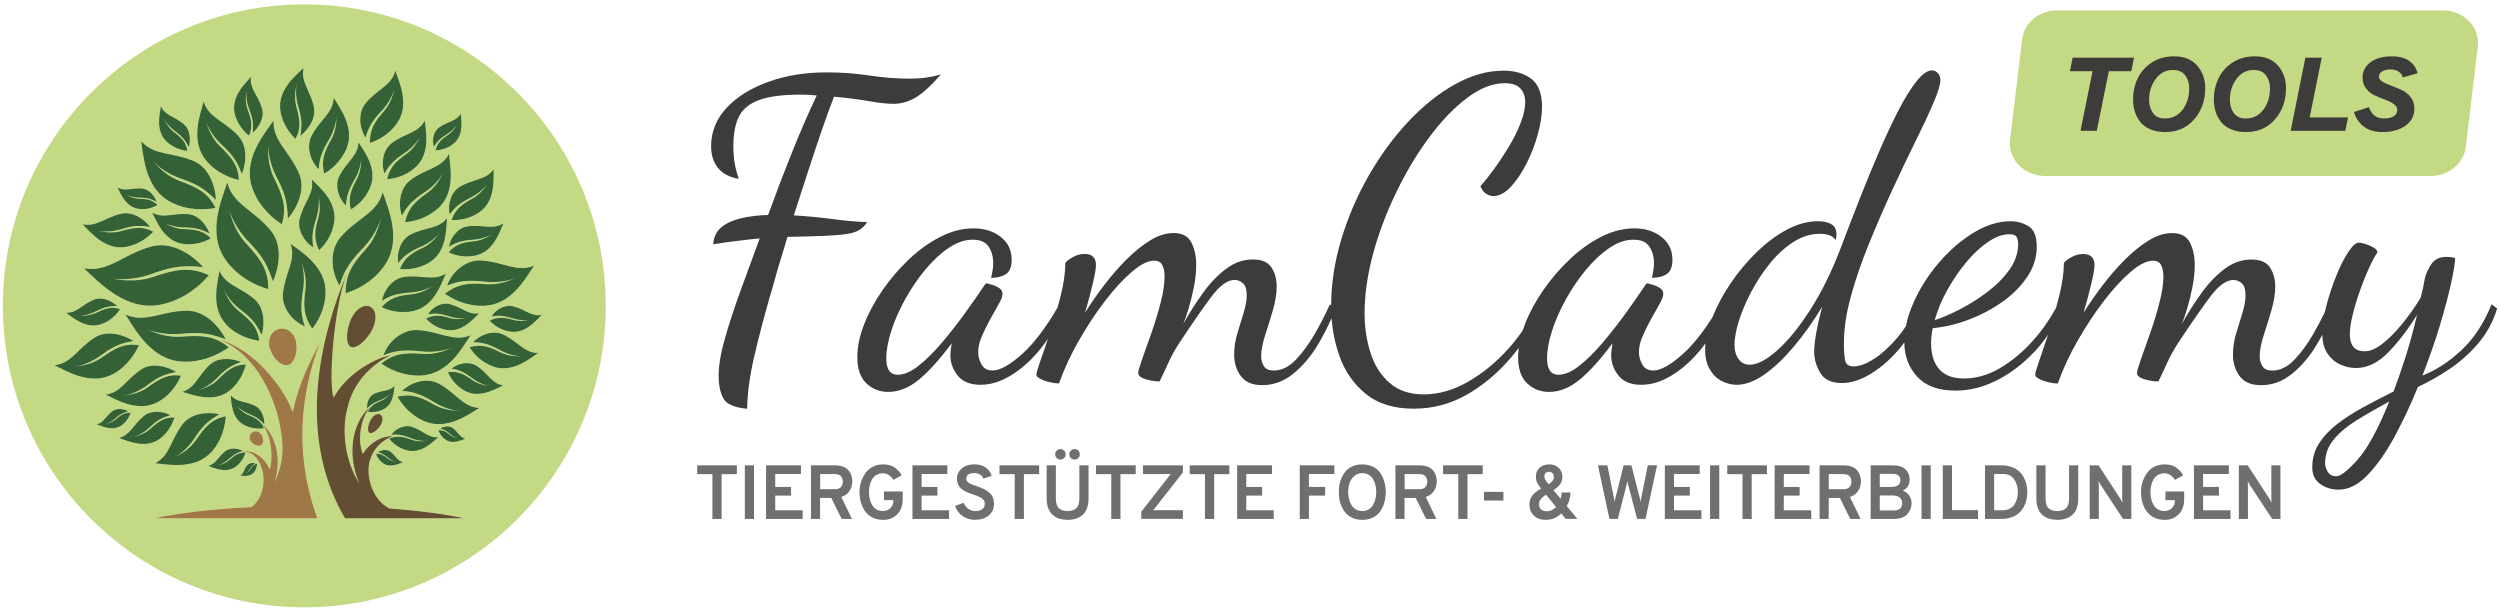 <?xml version="1.0" encoding="UTF-8"?>
<svg id="Ebene_1" data-name="Ebene 1" xmlns="http://www.w3.org/2000/svg" version="1.1" viewBox="0 0 502.27 123.23">
  <defs>
    <style>
      .cls-1 {
        fill: #3c3c3b;
      }

      .cls-1, .cls-2, .cls-3, .cls-4, .cls-5, .cls-6 {
        stroke-width: 0px;
      }

      .cls-2 {
        fill: #c4d984;
      }

      .cls-3 {
        fill: #a07847;
      }

      .cls-4 {
        fill: #706f6e;
      }

      .cls-5 {
        fill: #346136;
        fill-rule: evenodd;
      }

      .cls-6 {
        fill: #634e33;
      }
    </style>
  </defs>
  <path class="cls-2" d="M488.31,35.36h-77.4c-4.24,0-7.55-3.39-7.08-7.26l2.43-20.21c.4-3.31,3.45-5.82,7.08-5.82h77.4c4.24,0,7.55,3.39,7.08,7.26l-2.43,20.21c-.4,3.31-3.45,5.82-7.08,5.82Z"/>
  <g>
    <g>
      <path class="cls-1" d="M174.22,44.62c-2.02-.06-4.28-.25-6.78-.59-2.5-.34-5.15-.59-7.96-.76.96-2.92,1.91-5.85,2.86-8.8.96-2.95,1.88-5.73,2.78-8.34.9-2.61,1.71-4.84,2.44-6.7,2.58.23,4.9.52,6.95.88,2.05.37,3.72.55,5.01.55,1.46,0,2.89-.39,4.3-1.18,1.4-.79,3.14-2.36,5.22-4.72-1.01.28-2.01.49-2.99.63-.98.14-2.06.21-3.24.21-2.64,0-5.35-.21-8.13-.63-2.78-.42-5.66-.63-8.64-.63-4.27,0-8.16.63-11.67,1.9-3.51,1.26-6.3,3-8.38,5.22-2.08,2.22-3.12,4.79-3.12,7.71,0,1.74.45,3.19,1.35,4.34.9,1.15,2.3,1.9,4.21,2.23-.39-1.12-.67-2.2-.84-3.24-.17-1.04-.25-2.18-.25-3.41,0-2.36.36-4.3,1.09-5.81.73-1.52,2.08-2.64,4.04-3.37,1.97-.73,4.75-1.1,8.34-1.1.56,0,1.11.01,1.64.04.53.03,1.08.07,1.64.13-1.63,3.43-3.27,7.2-4.93,11.33-1.66,4.13-3.27,8.35-4.84,12.68-2.02.06-3.85.28-5.48.67-1.63.39-2.94,1-3.92,1.81-.98.81-1.53,1.95-1.64,3.41,1.8-.28,3.26-.49,4.38-.63,1.12-.14,2.06-.25,2.82-.34.76-.08,1.47-.15,2.15-.21-1.29,3.48-2.57,6.96-3.83,10.45-1.26,3.48-2.32,6.7-3.16,9.65-.84,2.95-1.26,5.43-1.26,7.46,0,1.85.31,3.37.93,4.55.62,1.18,2.22,1.88,4.8,2.11.05-3.15.52-6.6,1.39-10.36.87-3.76,1.92-7.81,3.16-12.13.22-.67.53-1.74.93-3.2.39-1.46.84-3,1.35-4.63.51-1.63.93-3.03,1.26-4.21,3.14-.06,5.66-.13,7.54-.21,1.88-.08,3.36-.21,4.42-.38,1.07-.17,1.9-.43,2.49-.8.59-.36,1.11-.88,1.56-1.56Z"/>
      <path class="cls-1" d="M500.58,61.13c-1.57,3.88-3.62,6.98-6.15,9.31-2.53,2.33-5.11,4-7.75,5.01,1.35-3.42,2.51-6.77,3.5-10.03.98-3.26,1.74-6.11,2.27-8.55.53-2.44.8-4.11.8-5.01-.34-.11-.65-.18-.93-.21-.28-.03-.56-.04-.84-.04-1.4,0-2.43.52-3.08,1.56-.65,1.04-1.05,1.95-1.22,2.74-.11.67-.24,1.33-.38,1.98-.14.65-.29,1.28-.46,1.9-1.12,1.85-2.35,3.59-3.67,5.22-1.32,1.63-2.64,2.96-3.96,4-1.32,1.04-2.51,1.56-3.58,1.56-1.12,0-1.91-.31-2.36-.93-.45-.62-.67-1.43-.67-2.44,0-1.12.2-2.47.59-4.04.39-1.57.88-3.19,1.47-4.84.59-1.66,1.19-3.16,1.81-4.51.62-1.35,1.18-2.39,1.68-3.12,0-.34-.27-.66-.8-.97-.53-.31-1.1-.55-1.69-.72-.59-.17-1-.25-1.22-.25-.62,0-1.35.65-2.19,1.94-.84,1.29-1.66,2.92-2.44,4.89-.79,1.97-1.45,3.99-1.98,6.07-.09.35-.16.68-.23,1.01-.69,1.44-1.46,2.91-2.33,4.42-1.18,2.05-2.46,3.79-3.83,5.22-1.38,1.43-2.85,2.15-4.42,2.15-.96,0-1.62-.29-1.98-.88-.37-.59-.55-1.25-.55-1.98,0-1.18.27-2.58.8-4.21.53-1.63,1.05-3.31,1.56-5.05.51-1.74.76-3.34.76-4.8s-.35-2.72-1.05-3.79c-.7-1.07-1.95-1.6-3.75-1.6-1.91,0-3.71.63-5.39,1.9-1.68,1.26-3.24,2.89-4.67,4.89-1.43,1.99-2.74,4.06-3.92,6.19.34-.79.7-1.84,1.1-3.16.39-1.32.74-2.75,1.05-4.3.31-1.54.46-3.02.46-4.42,0-1.74-.32-3.24-.97-4.51s-1.84-1.9-3.58-1.9c-1.52,0-3.08.49-4.68,1.47-1.6.98-3.19,2.26-4.76,3.83-1.57,1.57-3.08,3.3-4.51,5.18-1.43,1.88-2.71,3.72-3.83,5.52.62-2.13,1.14-4.09,1.56-5.86.42-1.77.63-3.02.63-3.75,0-.67-.18-1.21-.55-1.6-.37-.39-.94-.59-1.73-.59s-1.54.2-2.27.59c-.73.39-1.26.79-1.6,1.18,0,1.85-.29,3.99-.88,6.4-.22.9-.46,1.78-.7,2.67-1.33,2.41-2.89,4.64-4.73,6.68-2.02,2.25-4.21,4.06-6.57,5.43-2.36,1.38-4.75,2.06-7.16,2.06-1.29,0-2.37-.2-3.24-.59-.87-.39-1.56-.94-2.06-1.64-.51-.7-.86-1.47-1.05-2.32-.2-.84-.29-1.68-.29-2.53,0-.45.03-.93.08-1.43.05-.51.14-1.04.25-1.6,2.42-.22,4.84-.8,7.29-1.73,2.44-.93,4.69-2.12,6.74-3.58,2.05-1.46,3.71-3.13,4.97-5.01,1.26-1.88,1.9-3.89,1.9-6.02s-.55-3.45-1.64-4.13c-1.1-.67-2.29-1.01-3.58-1.01-2.47,0-4.97.77-7.5,2.32-2.53,1.55-4.84,3.55-6.95,6.02-2.11,2.47-3.79,5.11-5.05,7.92-.75,1.66-1.27,3.27-1.57,4.83-.53.79-1.08,1.55-1.67,2.25-1.57,1.85-3.15,3.29-4.72,4.3s-2.95,1.52-4.13,1.52c-.96,0-1.52-.39-1.68-1.18-.17-.79-.25-1.96-.25-3.54,0-2.81.46-5.91,1.39-9.31.93-3.4,2.13-6.92,3.62-10.57,1.49-3.65,3.05-7.25,4.68-10.78,1.63-3.54,3.19-6.81,4.68-9.81,1.49-3,2.7-5.59,3.62-7.75.93-2.16,1.39-3.69,1.39-4.59,0-.56-.17-1.02-.51-1.39-.34-.36-.73-.55-1.18-.55-.9,0-1.92.72-3.07,2.15-1.15,1.43-2.36,3.37-3.62,5.81-1.26,2.44-2.57,5.22-3.92,8.34-1.35,3.12-2.68,6.36-4,9.73-1.32,3.37-2.6,6.68-3.83,9.94-1.8,4.66-3.82,8.73-6.07,12.22-2.25,3.48-4.45,6.18-6.61,8.09-2.16,1.91-4,2.86-5.52,2.86-.9,0-1.63-.36-2.19-1.1-.56-.73-.84-1.71-.84-2.95s.29-2.88.88-4.76c.59-1.88,1.42-3.83,2.49-5.86,1.07-2.02,2.32-3.92,3.75-5.69,1.43-1.77,3-3.2,4.72-4.3,1.71-1.1,3.47-1.64,5.27-1.64.79,0,1.45.1,1.98.29.53.2.94.52,1.22.97.05-.22.1-.42.13-.59s.04-.36.04-.59c0-.9-.32-1.56-.97-1.98-.65-.42-1.56-.63-2.74-.63-2.08,0-4.18.58-6.32,1.73-2.14,1.15-4.18,2.7-6.15,4.63-1.97,1.94-3.71,4.04-5.22,6.32-1.47,2.2-2.64,4.42-3.53,6.64-1.99,3.14-3.96,5.59-5.91,7.34-2.47,2.22-4.46,3.33-5.98,3.33-1.01,0-1.74-.41-2.19-1.22-.45-.81-.67-1.64-.67-2.49,0-1.01.25-2.09.76-3.24.51-1.15,1.07-2.29,1.69-3.41.62-1.12,1.18-2.12,1.68-2.99.51-.87.76-1.56.76-2.06,0-.45-.2-.81-.59-1.1-.39-.28-.86-.51-1.39-.67-.53-.17-.97-.28-1.31-.34-.06,0-.2.17-.42.51-1.12,1.69-2.42,3.54-3.88,5.56-1.46,2.02-2.99,3.97-4.59,5.86-1.6,1.88-3.16,3.43-4.68,4.63-1.52,1.21-2.92,1.81-4.21,1.81-1.52,0-2.28-1.09-2.28-3.29,0-1.63.34-3.48,1.01-5.56.67-2.08,1.6-4.18,2.78-6.32,1.18-2.13,2.53-4.11,4.04-5.94,1.52-1.82,3.09-3.29,4.72-4.38,1.63-1.1,3.23-1.64,4.8-1.64s2.58.46,3.2,1.39c.62.93.93,2.04.93,3.33,0,.45-.04.94-.13,1.47-.08.53-.18,1.03-.29,1.47,1.24,0,2.23-.25,2.99-.76.76-.51,1.14-1.46,1.14-2.86,0-1.91-.73-3.44-2.19-4.59-1.46-1.15-3.29-1.73-5.48-1.73s-4.4.56-6.61,1.68c-2.22,1.12-4.33,2.63-6.32,4.51-1.99,1.88-3.78,3.96-5.35,6.23-1.57,2.27-2.81,4.58-3.71,6.91-.15.39-.27.78-.4,1.16-.88,1.27-1.82,2.5-2.89,3.68-2.47,2.75-5.18,4.97-8.13,6.66s-5.91,2.53-8.89,2.53c-2.81,0-5.1-.77-6.87-2.32-1.77-1.55-3.05-3.57-3.83-6.07-.79-2.5-1.18-5.12-1.18-7.88,0-3.82.58-7.83,1.73-12.05,1.15-4.21,2.71-8.34,4.68-12.38,1.96-4.04,4.17-7.71,6.61-10.99,2.44-3.29,4.97-5.91,7.58-7.88,2.61-1.96,5.12-2.95,7.54-2.95,1.46,0,2.51.35,3.16,1.05.64.7.97,1.62.97,2.74,0,1.18-.29,2.54-.88,4.09-.59,1.55-1.36,3.12-2.32,4.72-.96,1.6-1.95,3.12-2.99,4.55-1.04,1.43-1.98,2.63-2.82,3.58.34.73.74,1.24,1.22,1.52.48.28.94.42,1.39.42,1.18,0,2.34-.62,3.5-1.85,1.15-1.23,2.2-2.79,3.16-4.68.96-1.88,1.71-3.85,2.28-5.9.56-2.05.84-3.89.84-5.52,0-2.64-.72-4.51-2.15-5.6-1.43-1.1-3.3-1.64-5.6-1.64-3.2,0-6.45.91-9.73,2.74-3.29,1.83-6.42,4.33-9.39,7.5-2.98,3.17-5.63,6.8-7.96,10.87-2.33,4.07-4.17,8.35-5.52,12.85-1.34,4.45-2.01,8.88-2.02,13.27l-.25-.3c-.84,1.91-1.85,3.89-3.03,5.94-1.18,2.05-2.46,3.79-3.83,5.22-1.38,1.43-2.85,2.15-4.42,2.15-.96,0-1.62-.29-1.98-.88-.37-.59-.55-1.25-.55-1.98,0-1.18.27-2.58.8-4.21.53-1.63,1.05-3.31,1.56-5.05.51-1.74.76-3.34.76-4.8s-.35-2.72-1.05-3.79c-.7-1.07-1.95-1.6-3.75-1.6-1.91,0-3.71.63-5.39,1.9-1.68,1.26-3.24,2.89-4.67,4.89-1.43,1.99-2.74,4.06-3.92,6.19.34-.79.7-1.84,1.1-3.16.39-1.32.74-2.75,1.05-4.3.31-1.54.46-3.02.46-4.42,0-1.74-.32-3.24-.97-4.51s-1.84-1.9-3.58-1.9c-1.52,0-3.08.49-4.68,1.47-1.6.98-3.19,2.26-4.76,3.83-1.57,1.57-3.08,3.3-4.51,5.18-1.43,1.88-2.71,3.72-3.83,5.52.62-2.13,1.14-4.09,1.56-5.86.42-1.77.63-3.02.63-3.75,0-.67-.18-1.21-.55-1.6-.37-.39-.94-.59-1.73-.59s-1.54.2-2.27.59c-.73.39-1.26.79-1.6,1.18,0,1.85-.29,3.99-.88,6.4-.21.88-.45,1.74-.69,2.61-2.39,4.1-4.76,7.21-7.1,9.31-2.47,2.22-4.46,3.33-5.98,3.33-1.01,0-1.74-.41-2.19-1.22-.45-.81-.67-1.64-.67-2.49,0-1.01.25-2.09.76-3.24.51-1.15,1.07-2.29,1.69-3.41.62-1.12,1.18-2.12,1.68-2.99.51-.87.76-1.56.76-2.06,0-.45-.2-.81-.59-1.1-.39-.28-.86-.51-1.39-.67-.53-.17-.97-.28-1.31-.34-.06,0-.2.17-.42.51-1.12,1.69-2.42,3.54-3.88,5.56-1.46,2.02-2.99,3.97-4.59,5.86-1.6,1.88-3.16,3.43-4.68,4.63-1.52,1.21-2.92,1.81-4.21,1.81-1.52,0-2.28-1.09-2.28-3.29,0-1.63.34-3.48,1.01-5.56.67-2.08,1.6-4.18,2.78-6.32,1.18-2.13,2.53-4.11,4.04-5.94,1.52-1.82,3.09-3.29,4.72-4.38,1.63-1.1,3.23-1.64,4.8-1.64s2.58.46,3.2,1.39c.62.93.93,2.04.93,3.33,0,.45-.04.94-.13,1.47-.08.53-.18,1.03-.29,1.47,1.24,0,2.23-.25,2.99-.76.76-.51,1.14-1.46,1.14-2.86,0-1.91-.73-3.44-2.19-4.59-1.46-1.15-3.29-1.73-5.48-1.73s-4.4.56-6.61,1.68c-2.22,1.12-4.33,2.63-6.32,4.51-1.99,1.88-3.78,3.96-5.35,6.23-1.57,2.27-2.81,4.58-3.71,6.91-.9,2.33-1.35,4.51-1.35,6.53,0,2.36.6,4.11,1.81,5.27,1.21,1.15,2.68,1.73,4.42,1.73,2.08,0,4.11-.81,6.11-2.44,1.99-1.63,4.2-4.07,6.61-7.33-.06.45-.11.88-.17,1.31-.06.42-.08.8-.08,1.14,0,1.46.49,2.81,1.47,4.04.98,1.23,2.51,1.85,4.59,1.85s4.09-.65,6.19-1.94c2.11-1.29,4.09-3.09,5.94-5.39.49-.61.96-1.26,1.41-1.93-.53,1.6-1.01,3.02-1.45,4.24-.59,1.66-.88,2.65-.88,2.99,0,.28.27.56.8.84.53.28,1.17.51,1.9.67.73.17,1.35.25,1.85.25,1.01-2.86,2.34-5.74,4-8.63,1.66-2.89,3.41-5.55,5.26-7.96,1.85-2.41,3.65-4.37,5.39-5.85,1.74-1.49,3.23-2.23,4.46-2.23.79,0,1.33.29,1.64.88.31.59.46,1.36.46,2.32,0,1.46-.27,3.22-.8,5.27-.53,2.05-1.15,4.07-1.85,6.07-.7,1.99-1.32,3.74-1.85,5.22-.53,1.49-.8,2.43-.8,2.82s.27.72.8.97c.53.25,1.14.43,1.81.55.67.11,1.23.17,1.68.17.56-1.12,1.15-2.37,1.77-3.75.62-1.38,1.38-2.74,2.27-4.09,2.64-3.99,4.79-7.08,6.44-9.27,1.66-2.19,3.19-3.29,4.59-3.29.62,0,1.18.23,1.68.67.51.45.76,1.24.76,2.36s-.21,2.27-.63,3.62c-.42,1.35-.84,2.72-1.26,4.13-.42,1.4-.63,2.81-.63,4.21,0,1.68.45,3.13,1.35,4.34.9,1.21,2.33,1.81,4.3,1.81,2.25,0,4.31-.76,6.19-2.27s3.52-3.44,4.93-5.77c1.08-1.8,2.01-3.6,2.79-5.41.2,2.57.71,5.07,1.55,7.48,1.1,3.15,2.86,5.71,5.31,7.71,2.44,1.99,5.66,2.99,9.65,2.99,3.76,0,7.27-.91,10.53-2.74,3.26-1.83,6.21-4.27,8.85-7.33.6-.7,1.17-1.41,1.73-2.14-.08.63-.13,1.24-.13,1.84,0,2.36.6,4.11,1.81,5.27,1.21,1.15,2.68,1.73,4.42,1.73,2.08,0,4.11-.81,6.11-2.44,1.99-1.63,4.2-4.07,6.61-7.33-.06.45-.11.88-.17,1.31-.06.42-.08.8-.08,1.14,0,1.46.49,2.81,1.47,4.04.98,1.23,2.51,1.85,4.59,1.85s4.09-.65,6.19-1.94c2.11-1.29,4.09-3.09,5.94-5.39.26-.32.5-.67.75-1.01-.04.43-.07.86-.07,1.26,0,1.63.32,2.98.97,4.04.64,1.07,1.46,1.84,2.44,2.32.98.48,1.95.72,2.91.72,1.74,0,3.58-.67,5.52-2.02,1.94-1.35,3.92-3.21,5.94-5.6,2.02-2.39,3.93-5.07,5.73-8.05-.5,1.91-.9,3.65-1.18,5.22-.28,1.57-.42,2.84-.42,3.79,0,1.46.41,2.88,1.22,4.25.81,1.38,2.26,2.06,4.34,2.06,1.91,0,3.92-.66,6.02-1.98,2.11-1.32,4.09-3.12,5.94-5.39.21-.26.39-.53.59-.79.02,2.71.87,5,2.57,6.86,1.71,1.88,4.28,2.82,7.71,2.82,2.81,0,5.57-.69,8.3-2.06,2.72-1.38,5.25-3.3,7.58-5.77.99-1.04,1.88-2.19,2.72-3.39-.63,1.92-1.21,3.61-1.71,5.04-.59,1.66-.88,2.65-.88,2.99,0,.28.27.56.8.84.53.28,1.17.51,1.9.67.73.17,1.35.25,1.85.25,1.01-2.86,2.34-5.74,4-8.63,1.66-2.89,3.41-5.55,5.26-7.96,1.85-2.41,3.65-4.37,5.39-5.85,1.74-1.49,3.23-2.23,4.46-2.23.79,0,1.33.29,1.64.88.31.59.46,1.36.46,2.32,0,1.46-.27,3.22-.8,5.27-.53,2.05-1.15,4.07-1.85,6.07-.7,1.99-1.32,3.74-1.85,5.22-.53,1.49-.8,2.43-.8,2.82s.27.72.8.97c.53.25,1.14.43,1.81.55.67.11,1.23.17,1.68.17.56-1.12,1.15-2.37,1.77-3.75.62-1.38,1.38-2.74,2.27-4.09,2.64-3.99,4.79-7.08,6.44-9.27,1.66-2.19,3.19-3.29,4.59-3.29.62,0,1.18.23,1.68.67.51.45.76,1.24.76,2.36s-.21,2.27-.63,3.62c-.42,1.35-.84,2.72-1.26,4.13-.42,1.4-.63,2.81-.63,4.21,0,1.68.45,3.13,1.35,4.34.9,1.21,2.33,1.81,4.3,1.81,2.25,0,4.31-.76,6.19-2.27s3.52-3.44,4.93-5.77c.42-.7.81-1.4,1.19-2.1.02,1.51.35,2.76,1,3.74s1.53,1.76,2.57,2.23c1.04.48,2.09.72,3.16.72,2.3,0,4.48-1.05,6.53-3.16,2.05-2.11,3.97-4.62,5.77-7.54-.73,3.09-1.5,5.91-2.32,8.47-.81,2.56-1.62,4.87-2.4,6.95-2.14,1.07-4.19,2.13-6.15,3.2-1.97,1.07-3.71,2.19-5.22,3.37-1.52,1.18-2.72,2.47-3.62,3.88-.9,1.4-1.35,3-1.35,4.8,0,1.46.53,2.57,1.6,3.33s2.3,1.14,3.71,1.14c1.97,0,3.89-.97,5.77-2.91,1.88-1.94,3.68-4.48,5.39-7.62,1.71-3.15,3.3-6.52,4.76-10.11,2.08-.96,4.18-2.15,6.32-3.58,2.13-1.43,4.06-3.14,5.77-5.14,1.71-1.99,2.99-4.34,3.83-7.03l-1.1-.84ZM391.23,58.27c1.12-2.02,2.39-3.87,3.79-5.56,1.4-1.69,2.86-3.05,4.38-4.09,1.52-1.04,2.95-1.56,4.3-1.56.73,0,1.21.17,1.43.51.22.34.34.81.34,1.43,0,1.8-.58,3.51-1.73,5.14-1.15,1.63-2.61,3.12-4.38,4.46-1.77,1.35-3.61,2.51-5.52,3.5-1.91.98-3.62,1.73-5.14,2.23.56-2.02,1.4-4.04,2.53-6.07ZM473.66,92.35c-1.99,2.22-3.41,3.33-4.25,3.33s-1.43-.31-1.77-.93c-.34-.62-.51-1.15-.51-1.6,0-1.85.59-3.48,1.77-4.89,1.18-1.41,2.75-2.71,4.72-3.92,1.96-1.21,4.1-2.43,6.4-3.67-2.25,5.56-4.37,9.45-6.36,11.67Z"/>
    </g>
    <g>
      <path class="cls-4" d="M144.98,95.26v9h-1.85v-9h-3.06v-1.77h7.97v1.77h-3.06Z"/>
      <path class="cls-4" d="M149.64,104.26v-10.77h1.85v10.77h-1.85Z"/>
      <path class="cls-4" d="M153.91,104.26v-10.77h7.01v1.74h-5.17v2.6h3.18v1.74h-3.18v2.95h5.51v1.74h-7.35Z"/>
      <path class="cls-4" d="M162.93,104.26v-10.77h4.77c1.24,0,2.14.31,2.7.92s.84,1.4.84,2.35c0,.67-.19,1.29-.57,1.88-.38.58-.93.98-1.65,1.2l2.15,4.42h-2.08l-2.08-4.22h-2.25v4.22h-1.85ZM164.78,98.29h2.95c.55,0,.96-.14,1.22-.43.26-.29.38-.65.38-1.09s-.12-.79-.37-1.08c-.25-.29-.66-.44-1.23-.44h-2.95v3.05Z"/>
      <path class="cls-4" d="M177.41,104.44c-.8,0-1.51-.16-2.13-.47-.62-.31-1.12-.74-1.49-1.27s-.65-1.12-.83-1.77-.28-1.33-.28-2.06c0-.53.06-1.06.18-1.58.12-.52.31-1.03.56-1.51.26-.48.56-.91.92-1.27.36-.36.8-.66,1.33-.88s1.11-.33,1.73-.33c.94,0,1.7.19,2.28.58s1.07.92,1.49,1.59l-1.65.94c-.59-.88-1.3-1.32-2.12-1.32-.51,0-.96.12-1.35.35-.38.23-.68.54-.88.92-.21.38-.35.79-.45,1.21-.09.42-.14.86-.14,1.31,0,1.07.24,1.96.71,2.69s1.17,1.09,2.11,1.09c.59,0,1.09-.19,1.49-.58.39-.39.59-.87.59-1.43v-.17h-1.89v-1.74h3.77v1.49c0,1.32-.37,2.36-1.11,3.1-.74.74-1.69,1.12-2.85,1.12Z"/>
      <path class="cls-4" d="M183.32,104.26v-10.77h7.01v1.74h-5.17v2.6h3.18v1.74h-3.18v2.95h5.51v1.74h-7.35Z"/>
      <path class="cls-4" d="M195.94,104.44c-.98,0-1.83-.25-2.55-.75-.71-.5-1.22-1.18-1.52-2.04l1.71-.63c.23.5.55.91.97,1.21.42.3.9.45,1.45.45s1.01-.13,1.35-.38c.33-.26.5-.62.5-1.11,0-.2-.05-.38-.14-.55-.09-.17-.2-.31-.32-.42-.12-.11-.29-.22-.53-.34-.24-.11-.44-.2-.6-.27-.17-.07-.41-.15-.72-.25-.41-.14-.73-.26-.95-.34s-.5-.22-.85-.41c-.34-.19-.61-.38-.79-.58-.18-.19-.34-.45-.48-.78s-.21-.68-.21-1.07c0-.82.32-1.51.95-2.06s1.5-.83,2.58-.83c.9,0,1.65.21,2.25.64.59.43.99.98,1.2,1.67l-1.66.55c-.33-.74-.96-1.11-1.91-1.11-.48,0-.86.1-1.13.3-.27.2-.41.48-.41.85,0,.25.11.47.32.66.21.2.44.34.68.44.24.1.6.22,1.07.38.31.11.54.2.7.25s.38.15.67.29c.29.13.51.25.68.36.16.11.35.25.56.44.21.18.37.38.49.58.11.2.21.44.29.71s.12.57.12.88c0,1-.36,1.8-1.07,2.38s-1.62.87-2.71.87Z"/>
      <path class="cls-4" d="M205.71,95.26v9h-1.85v-9h-3.06v-1.77h7.97v1.77h-3.06Z"/>
      <path class="cls-4" d="M214.48,104.44c-.58,0-1.12-.08-1.6-.22-.48-.15-.92-.38-1.32-.71-.4-.32-.71-.77-.94-1.34s-.34-1.24-.34-2.02v-6.66h1.85v6.66c0,.93.2,1.59.61,1.96.41.38.99.56,1.75.56s1.34-.19,1.75-.57c.41-.38.61-1.03.61-1.95v-6.66h1.85v6.66c0,.77-.11,1.44-.33,2.01-.22.57-.53,1.02-.92,1.34-.4.32-.84.56-1.32.71-.49.15-1.03.23-1.62.23ZM213.79,92.03c-.21.2-.45.3-.74.3s-.53-.1-.74-.3c-.21-.2-.31-.45-.31-.75s.1-.55.31-.75c.21-.2.45-.3.74-.3s.53.1.74.3.31.45.31.75-.1.55-.31.75ZM216.64,92.03c-.2.2-.45.3-.75.3s-.55-.1-.75-.3-.3-.45-.3-.75.1-.55.3-.75.45-.3.75-.3.55.1.75.3.3.45.3.75-.1.55-.3.75Z"/>
      <path class="cls-4" d="M225.11,95.26v9h-1.85v-9h-3.06v-1.77h7.97v1.77h-3.06Z"/>
      <path class="cls-4" d="M229.29,104.26v-1.45l5.92-7.57h-5.57v-1.75h8.01v1.43l-5.95,7.58h5.95v1.75h-8.37Z"/>
      <path class="cls-4" d="M243.93,95.26v9h-1.85v-9h-3.06v-1.77h7.97v1.77h-3.06Z"/>
      <path class="cls-4" d="M248.55,104.26v-10.77h7.01v1.74h-5.17v2.6h3.18v1.74h-3.18v2.95h5.51v1.74h-7.35Z"/>
      <path class="cls-4" d="M261.13,104.26v-10.77h6.95v1.74h-5.11v2.6h3.26v1.74h-3.26v4.69h-1.85Z"/>
      <path class="cls-4" d="M273.69,104.44c-.67,0-1.27-.11-1.81-.32-.54-.22-.99-.5-1.35-.87s-.65-.79-.89-1.27c-.24-.48-.41-.98-.51-1.5-.1-.52-.15-1.05-.15-1.61s.05-1.09.15-1.61.27-1.02.51-1.5c.24-.48.54-.91.89-1.27.35-.36.8-.65,1.35-.87.54-.21,1.15-.32,1.81-.32.83,0,1.56.16,2.19.48s1.12.76,1.48,1.31c.35.55.62,1.14.79,1.78.17.64.26,1.3.26,2s-.09,1.36-.26,2c-.17.64-.44,1.23-.79,1.78-.35.55-.85.98-1.48,1.31-.63.32-1.36.48-2.19.48ZM273.69,102.67c.49,0,.93-.12,1.31-.35.38-.24.67-.55.88-.93s.37-.79.47-1.22c.1-.42.15-.86.15-1.3,0-.47-.05-.92-.15-1.35s-.26-.83-.47-1.21c-.21-.38-.5-.68-.88-.91-.37-.23-.81-.34-1.32-.34-.66,0-1.21.21-1.65.62-.44.42-.75.9-.92,1.44-.17.54-.25,1.12-.25,1.74,0,.46.05.91.15,1.34s.26.84.47,1.21c.21.38.5.68.88.91.37.23.81.34,1.31.34Z"/>
      <path class="cls-4" d="M280.35,104.26v-10.77h4.77c1.24,0,2.14.31,2.7.92s.84,1.4.84,2.35c0,.67-.19,1.29-.57,1.88-.38.58-.93.98-1.65,1.2l2.15,4.42h-2.08l-2.08-4.22h-2.25v4.22h-1.85ZM282.2,98.29h2.95c.55,0,.96-.14,1.22-.43.26-.29.38-.65.38-1.09s-.12-.79-.37-1.08c-.25-.29-.66-.44-1.23-.44h-2.95v3.05Z"/>
      <path class="cls-4" d="M294.83,95.26v9h-1.85v-9h-3.06v-1.77h7.97v1.77h-3.06Z"/>
      <path class="cls-4" d="M298.14,100.56v-1.74h3.91v1.74h-3.91Z"/>
      <path class="cls-4" d="M310.52,104.44c-.97,0-1.76-.28-2.35-.85-.59-.56-.89-1.31-.89-2.23,0-.75.21-1.37.63-1.87.42-.5,1-.94,1.72-1.33-.39-.46-.66-.87-.82-1.22-.16-.35-.24-.74-.24-1.16,0-.77.25-1.37.76-1.82s1.15-.66,1.93-.66,1.39.23,1.88.69c.5.46.75,1.06.75,1.79,0,.61-.16,1.12-.47,1.53-.31.42-.75.8-1.32,1.16l1.43,1.72c.14-.41.21-.83.21-1.25h1.77c-.02,1.04-.27,1.95-.74,2.74l2.14,2.57h-2.35l-.89-1.09c-.85.85-1.9,1.28-3.15,1.28ZM310.74,102.72c.7,0,1.33-.28,1.89-.85l-2.01-2.48c-.95.57-1.43,1.21-1.43,1.91,0,.43.14.77.42,1.03.28.26.66.38,1.14.38ZM311.9,95.06c-.18-.18-.42-.28-.69-.28s-.5.08-.68.25c-.17.17-.26.39-.26.67,0,.38.28.91.85,1.58.71-.41,1.06-.9,1.06-1.46,0-.33-.09-.58-.28-.77Z"/>
      <path class="cls-4" d="M323.35,104.26l-2.31-10.77h1.89l1.28,6.34c.11.59.17.94.18,1.03.03-.23.1-.57.22-1.03l1.58-6.34h1.57l1.62,6.32c.1.37.17.71.22,1.03.04-.3.1-.64.18-1.02l1.28-6.34h1.86l-2.32,10.77h-1.69l-1.74-6.66c-.11-.4-.18-.73-.22-1-.03.25-.1.57-.2.98l-1.71,6.68h-1.69Z"/>
      <path class="cls-4" d="M334.48,104.26v-10.77h7.01v1.74h-5.17v2.6h3.18v1.74h-3.18v2.95h5.51v1.74h-7.35Z"/>
      <path class="cls-4" d="M343.57,104.26v-10.77h1.85v10.77h-1.85Z"/>
      <path class="cls-4" d="M351.93,95.26v9h-1.85v-9h-3.06v-1.77h7.97v1.77h-3.06Z"/>
      <path class="cls-4" d="M356.54,104.26v-10.77h7.01v1.74h-5.17v2.6h3.18v1.74h-3.18v2.95h5.51v1.74h-7.35Z"/>
      <path class="cls-4" d="M365.57,104.26v-10.77h4.77c1.24,0,2.14.31,2.7.92s.84,1.4.84,2.35c0,.67-.19,1.29-.57,1.88-.38.58-.93.98-1.65,1.2l2.15,4.42h-2.08l-2.08-4.22h-2.25v4.22h-1.85ZM367.41,98.29h2.95c.55,0,.96-.14,1.22-.43.26-.29.38-.65.38-1.09s-.12-.79-.37-1.08c-.25-.29-.66-.44-1.23-.44h-2.95v3.05Z"/>
      <path class="cls-4" d="M375.82,93.49h4.4c1.2,0,2.07.27,2.62.81.55.54.82,1.23.82,2.06,0,1.03-.46,1.76-1.38,2.22.59.21,1.04.55,1.33,1.01.29.46.44.95.44,1.48,0,.86-.29,1.61-.88,2.24s-1.5.95-2.71.95h-4.63v-10.77ZM379.97,97.83c.59,0,1.05-.12,1.36-.35.31-.24.47-.56.47-.97,0-.87-.51-1.31-1.54-1.31h-2.6v2.63h2.31ZM380.55,102.55c.57,0,.99-.14,1.24-.42s.38-.62.38-1.01c0-1.06-.69-1.58-2.06-1.58h-2.45v3.01h2.89Z"/>
      <path class="cls-4" d="M386.05,104.26v-10.77h1.85v10.77h-1.85Z"/>
      <path class="cls-4" d="M390.32,104.26v-10.77h1.85v9h5.23v1.77h-7.08Z"/>
      <path class="cls-4" d="M398.79,93.49h3.32c.73,0,1.39.1,1.98.31s1.09.48,1.48.82c.39.34.72.74.98,1.21.26.47.45.95.57,1.46s.18,1.04.18,1.59c0,.51-.05,1.02-.16,1.51s-.29.98-.55,1.45c-.26.48-.59.89-.98,1.25-.39.35-.89.64-1.5.85-.61.21-1.29.32-2.05.32h-3.26v-10.77ZM402.32,102.52c.54,0,1.02-.11,1.44-.32.42-.22.74-.5.97-.87s.4-.75.51-1.16c.11-.41.16-.84.16-1.29,0-1-.25-1.86-.74-2.58-.49-.71-1.22-1.07-2.17-1.07h-1.85v7.29h1.68Z"/>
      <path class="cls-4" d="M413.32,104.44c-.58,0-1.12-.08-1.6-.22-.48-.15-.92-.38-1.32-.71-.4-.32-.71-.77-.94-1.34s-.34-1.24-.34-2.02v-6.66h1.85v6.66c0,.93.2,1.59.61,1.96.41.38.99.56,1.75.56s1.34-.19,1.75-.57c.41-.38.61-1.03.61-1.95v-6.66h1.85v6.66c0,.77-.11,1.44-.33,2.01-.22.57-.53,1.02-.92,1.34-.4.32-.84.56-1.32.71-.49.15-1.03.23-1.62.23Z"/>
      <path class="cls-4" d="M428.21,104.26h-1.68l-4.46-6.8c-.14-.22-.29-.48-.45-.8.03.25.05.51.05.8v6.8h-1.83v-10.77h1.78l4.35,6.69c.1.15.25.43.45.82-.03-.28-.05-.55-.05-.82v-6.69h1.83v10.77Z"/>
      <path class="cls-4" d="M434.87,104.44c-.8,0-1.51-.16-2.13-.47-.62-.31-1.12-.74-1.49-1.27s-.65-1.12-.83-1.77-.28-1.33-.28-2.06c0-.53.06-1.06.18-1.58.12-.52.31-1.03.56-1.51.26-.48.56-.91.92-1.27.36-.36.8-.66,1.33-.88s1.11-.33,1.73-.33c.94,0,1.7.19,2.28.58s1.07.92,1.49,1.59l-1.65.94c-.59-.88-1.3-1.32-2.12-1.32-.51,0-.96.12-1.35.35-.38.23-.68.54-.88.92-.21.38-.35.79-.45,1.21-.09.42-.14.86-.14,1.31,0,1.07.24,1.96.71,2.69s1.17,1.09,2.11,1.09c.59,0,1.09-.19,1.49-.58.39-.39.59-.87.59-1.43v-.17h-1.89v-1.74h3.77v1.49c0,1.32-.37,2.36-1.11,3.1-.74.74-1.69,1.12-2.85,1.12Z"/>
      <path class="cls-4" d="M440.78,104.26v-10.77h7.01v1.74h-5.17v2.6h3.18v1.74h-3.18v2.95h5.51v1.74h-7.35Z"/>
      <path class="cls-4" d="M458.17,104.26h-1.68l-4.46-6.8c-.14-.22-.29-.48-.45-.8.03.25.05.51.05.8v6.8h-1.83v-10.77h1.78l4.35,6.69c.1.15.25.43.45.82-.03-.28-.05-.55-.05-.82v-6.69h1.83v10.77Z"/>
    </g>
    <g>
      <path class="cls-2" d="M61.14.88C27.69.88.57,28,.57,61.45s27.12,60.56,60.57,60.56,60.56-27.11,60.56-60.56S94.59.88,61.14.88ZM108.84,63.26c-1.19,1.19-3.33,3.82-6.35,3.36-2.06-.31-3.47-1.49-4.11-2.19,1.63-.81,2.82-.69,4.72-.16,1.02.29,2.17.27,3.42-.04-1.18.23-2.57.05-3.7-.33-1.77-.53-2.79-.56-4.04-.32.82-1.4,2.65-2.44,4.24-2.05,2.46.59,3.75,2.17,5.82,1.73ZM107.29,53.37c-1.67,2.48-4.5,7.82-9.94,8.05-3.71.17-6.59-1.43-7.95-2.41,2.58-1.99,4.71-2.19,8.2-1.91,1.88.15,3.9-.28,5.98-1.24-1.99.8-4.48.97-6.59.68-3.28-.32-5.08-.02-7.17.84.95-2.73,3.78-5.18,6.7-5.04,4.51.19,7.31,2.51,10.77,1.03ZM90.38,87.14c-.75-.64-1.25-.87-1.92-1.01.7-.52,1.82-.64,2.52-.11,1.09.81,1.39,1.86,2.5,2.09-.84.33-2.45,1.17-3.84.3-.95-.59-1.39-1.47-1.56-1.95.98-.06,1.54.26,2.36.92.44.36,1.01.59,1.69.71-.63-.14-1.27-.52-1.75-.95ZM85.3,84.63c-3.03-1.28-4.72-3.64-5.44-4.95,2.82-.61,4.6.04,7.29,1.59,1.44.84,3.22,1.25,5.25,1.28-1.9-.12-3.95-.93-5.53-1.96-2.5-1.5-4.06-1.94-6.06-2.05,1.8-1.82,5-2.71,7.28-1.49,3.53,1.87,4.89,4.78,8.22,4.91-2.28,1.36-6.56,4.55-11.01,2.67ZM77.85,91.88c-.76-.64-1.26-.87-1.92-1.01.7-.52,1.82-.64,2.52-.11,1.08.81,1.38,1.87,2.49,2.09-.84.33-2.45,1.17-3.83.3-.95-.59-1.39-1.47-1.56-1.95.97-.05,1.54.26,2.35.92.44.36,1.02.6,1.7.71-.63-.14-1.28-.52-1.75-.95ZM78.17,88.13c1.59-.65,2.71-.44,4.44.2.94.35,2.02.42,3.22.23-1.13.12-2.42-.15-3.45-.6-1.62-.63-2.58-.74-3.77-.6.88-1.25,2.67-2.09,4.14-1.6,2.26.74,3.35,2.32,5.32,2.07-1.21,1.02-3.41,3.32-6.21,2.66-1.91-.45-3.14-1.67-3.69-2.36ZM73.91,82.72c.56-1.17,1.28-1.62,2.57-2.14.7-.28,1.34-.8,1.91-1.51-.57.64-1.42,1.14-2.22,1.42-1.23.47-1.81.9-2.4,1.58-.15-1.14.42-2.52,1.48-2.99,1.63-.74,3.04-.41,4.01-1.56-.15,1.18-.2,3.58-2.1,4.64-1.29.72-2.59.67-3.25.56ZM76.25,85.74c-.72.94-1.61,1.46-2.03,1.21-.41-.25-.36-1.29.13-2.36.5-1.07,1.45-1.68,2.08-1.29.64.39.54,1.51-.18,2.44ZM84.59,75.44c-3.72.16-6.61-1.43-7.97-2.42,2.58-2,4.71-2.2,8.22-1.92,1.89.15,3.91-.29,6-1.25-2.01.81-4.5.98-6.61.69-3.29-.32-5.1-.02-7.2.85.95-2.74,3.8-5.2,6.72-5.07,4.52.19,7.34,2.52,10.8,1.03-1.67,2.49-4.5,7.84-9.96,8.09ZM69.44,58.89c0-3.74,1.32-5.82,4.04-8.8,1.46-1.6,2.47-3.74,3.07-6.31-.67,2.38-2.27,4.76-4.02,6.47-2.59,2.76-3.59,4.61-4.28,7.12-1.81-2.78-2.05-7.09.13-9.65,3.35-3.96,7.43-4.88,8.51-9.07,1.09,3.27,3.95,9.59.34,14.71-2.46,3.49-5.93,4.99-7.79,5.53ZM74.48,66.76c-1.31,2.11-3.08,3.38-3.99,2.95-.92-.44-1.04-2.61-.23-4.95.81-2.34,2.67-3.82,4.08-3.15,1.42.68,1.44,3.05.14,5.15ZM60.51,52.57c.65,1.91.67,4.25.29,6.21-.46,3.06-.27,4.76.43,6.77-2.51-1.03-4.67-3.82-4.39-6.54.41-4.22,2.73-6.73,1.52-10.05,2.24,1.7,7.1,4.62,7.04,9.73-.04,3.49-1.67,6.1-2.67,7.33-1.73-2.51-1.81-4.52-1.37-7.79.24-1.75-.07-3.66-.85-5.66ZM49.33,48.78c2.89,3.15,4.63,5.35,4.56,9.31-1.97-.56-5.89-2.14-8.52-5.83-3.84-5.4-.84-12.11.29-15.58,1.17,4.43,5.07,5.32,8.63,9.51,2.32,2.69,2.05,6.89.54,10.33-.97-2.82-1.74-4.66-4.5-7.57-1.85-1.81-3.56-4.32-4.28-6.84.64,2.72,1.73,4.98,3.28,6.67ZM47.93,62.45c2.35,1.88,3.8,3.23,4.17,6.01-1.43-.19-4.33-.87-6.56-3.16-3.25-3.36-1.87-8.35-1.45-10.89,1.28,2.96,4.09,3.17,7.02,5.7,1.9,1.64,2.16,4.59,1.48,7.15-.98-1.87-1.71-3.07-3.94-4.8-1.49-1.06-2.94-2.63-3.72-4.31.74,1.82,1.74,3.28,3,4.3ZM36.35,67.64c4.04-.28,6.7-.26,9.6,2.15-1.59,1.12-5.08,3.09-9.37,2.85-6.28-.35-9.47-6.55-11.37-9.45,3.97,1.76,6.94-.6,12.15-.76,3.38-.12,6.33,2.57,7.98,5.73-2.67-.96-4.48-1.48-8.28-1.16-2.44.3-5.31.08-7.6-.88,2.4,1.14,4.71,1.67,6.89,1.52ZM43.85,76.22c1.84-1.83,3.13-2.93,5.53-2.98-.3,1.2-1.16,3.61-3.33,5.29-3.17,2.46-7.3.8-9.43.2,2.65-.81,3.1-3.19,5.54-5.45,1.58-1.47,4.12-1.4,6.24-.57-1.68.65-2.78,1.16-4.47,2.9-1.05,1.17-2.53,2.26-4.03,2.76,1.62-.46,2.97-1.17,3.95-2.15ZM49.76,83.31c1.61.69,2.64,1.22,3.27,2.72-.83.12-2.56.18-4.17-.75-2.34-1.38-2.35-4.4-2.51-5.89,1.19,1.47,2.79,1.14,4.83,2.11,1.32.62,1.93,2.24,1.94,3.78-.84-.9-1.43-1.45-2.96-2.08-1-.36-2.06-1.02-2.75-1.84.7.91,1.49,1.57,2.35,1.95ZM52.51,89.39c-.43.33-1.27.13-1.9-.46-.63-.59-.63-1.51.03-2.01.66-.5,1.55-.24,1.94.52.4.77.35,1.63-.07,1.95ZM46.07,92.43c1.11-.98,1.89-1.56,3.27-1.51-.22.68-.8,2.03-2.1,2.91-1.91,1.29-4.21.19-5.4-.23,1.54-.37,1.88-1.71,3.37-2.91.95-.79,2.41-.66,3.59-.11-.99.32-1.64.57-2.67,1.5-.64.63-1.53,1.2-2.41,1.43.95-.2,1.75-.56,2.35-1.08ZM50.23,94.36c.42-.65.73-1.05,1.43-1.21-.02.37-.12,1.12-.64,1.75-.78.92-2.09.69-2.75.65.73-.41.71-1.13,1.28-1.94.37-.53,1.12-.67,1.79-.56-.45.3-.74.52-1.13,1.13-.23.41-.59.82-1,1.06.44-.24.79-.53,1.02-.88ZM29.7,77.8c2.36-1.7,3.99-2.69,6.66-2.32-.54,1.28-1.93,3.8-4.63,5.27-3.96,2.16-8.24-.41-10.49-1.46,3.09-.43,4-2.98,7.12-5.05,2.01-1.34,4.82-.82,7.02.48-1.99.42-3.29.79-5.48,2.42-1.37,1.1-3.21,2.05-4.96,2.33,1.88-.21,3.5-.76,4.76-1.67ZM39.35,88.45c1.81-2.61,3.12-4.23,6.01-4.82-.09,1.52-.6,4.62-2.85,7.13-3.29,3.66-8.65,2.57-11.35,2.31,3.03-1.57,3.04-4.54,5.5-7.8,1.58-2.12,4.67-2.61,7.41-2.06-1.89,1.15-3.1,2.01-4.77,4.48-1.01,1.64-2.55,3.29-4.26,4.22,1.86-.91,3.33-2.06,4.31-3.46ZM36.84,46.02c2.39.1,3.96.27,5.51,1.87-1,.56-3.18,1.5-5.69,1.09-3.67-.6-5.16-4.45-6.1-6.27,2.23,1.28,4.13.08,7.2.31,1.99.14,3.56,1.91,4.34,3.87-1.51-.73-2.55-1.15-4.8-1.2-1.46.03-3.13-.28-4.42-.99,1.34.82,2.67,1.28,3.96,1.32ZM40.81,53.66c-3.25-.3-5.43-.36-9.58,1.1-2.63,1.04-5.9,1.62-8.74,1.21,3,.58,5.74.5,8.13-.29,4.44-1.48,7.41-2.23,11.34-.38-1.45,1.71-4.78,4.92-9.64,5.89-7.12,1.43-12.47-4.58-15.43-7.26,4.95.81,7.58-2.68,13.36-4.36,3.73-1.11,7.8,1.04,10.56,4.09ZM56.05,66.09c1.74-.42,3.33,1.02,3.51,3.08.18,2.07-.6,3.9-1.73,4.18-1.12.27-2.66-.99-3.46-2.9-.8-1.92-.06-3.93,1.68-4.36ZM64.11,50.25c-1.09-2.22-.91-3.84-.17-6.41.4-1.38.38-2.95-.01-4.65.29,1.61.03,3.49-.5,5.02-.74,2.4-.79,3.79-.47,5.49-1.89-1.13-3.29-3.62-2.74-5.78.83-3.34,2.99-5.07,2.41-7.88,1.6,1.63,5.15,4.55,4.5,8.65-.45,2.8-2.07,4.7-3.02,5.56ZM82.13,58.79c-2.54.2-3.88.67-5.36,1.62.36-2.22,2.19-4.48,4.43-4.77,3.47-.47,5.93.92,8.37-.68-.95,2.13-2.38,6.58-6.5,7.51-2.81.63-5.22-.2-6.39-.77,1.69-1.86,3.29-2.31,6-2.57,1.45-.14,2.93-.75,4.39-1.76-1.41.89-3.29,1.35-4.94,1.42ZM85.09,38.76c-2.37,1.6-3.41,2.81-4.33,4.54-.88-2.35-.35-5.56,1.68-7.09,3.12-2.38,6.28-2.38,7.76-5.29.26,2.59,1.34,7.72-2.16,10.9-2.39,2.17-5.19,2.7-6.65,2.8.61-2.76,1.93-4.07,4.42-5.83,1.34-.94,2.44-2.35,3.3-4.15-.89,1.65-2.45,3.14-4.02,4.12ZM82.49,47.12c2.97-1.53,5.62-1.06,7.31-3.28-.17,2.21-.03,6.68-3.45,8.83-2.33,1.47-4.77,1.5-6,1.36.92-2.22,2.22-3.13,4.58-4.23,1.27-.6,2.4-1.62,3.39-3-.99,1.25-2.53,2.27-3.99,2.86-2.23,1-3.28,1.85-4.31,3.17-.39-2.11.54-4.73,2.47-5.71ZM89.75,66.29c-2.09-.35-3.52-1.57-4.16-2.29,1.67-.81,2.89-.67,4.81-.1,1.04.3,2.21.29,3.49,0-1.21.22-2.62.02-3.77-.39-1.79-.56-2.84-.61-4.11-.37.85-1.42,2.73-2.46,4.34-2.04,2.5.64,3.8,2.26,5.91,1.84-1.23,1.19-3.43,3.85-6.51,3.35ZM95.6,51.32c-2.4.55-4.47-.15-5.48-.63,1.45-1.61,2.82-1.99,5.13-2.22,1.25-.13,2.51-.65,3.76-1.53-1.21.77-2.81,1.17-4.22,1.23-2.18.19-3.32.6-4.59,1.41.3-1.9,1.86-3.84,3.78-4.1,2.97-.41,5.07.77,7.16-.61-.8,1.83-2.01,5.65-5.54,6.45ZM99.18,33.99c-.04,2.12.33,6.37-2.8,8.59-2.14,1.52-4.45,1.68-5.64,1.62.76-2.17,1.95-3.1,4.13-4.28,1.18-.63,2.2-1.66,3.07-3.02-.88,1.24-2.29,2.29-3.65,2.93-2.06,1.07-3.02,1.93-3.93,3.25-.48-1.98.26-4.53,2.04-5.56,2.75-1.62,5.3-1.32,6.78-3.53ZM88.23,25.6c1.75-1.25,3.49-1.2,4.35-2.78.1,1.43.61,4.27-1.37,5.96-1.35,1.15-2.9,1.4-3.7,1.43.38-1.51,1.13-2.21,2.53-3.13.75-.5,1.38-1.25,1.88-2.23-.51.89-1.4,1.69-2.28,2.2-1.33.84-1.92,1.48-2.45,2.42-.45-1.3-.1-3.06,1.04-3.87ZM85.34,24.24c.23,2.22,1.15,6.62-1.85,9.35-2.04,1.86-4.45,2.32-5.7,2.4.53-2.36,1.65-3.49,3.79-5,1.15-.81,2.09-2.02,2.83-3.56-.76,1.41-2.11,2.69-3.45,3.53-2.03,1.39-2.92,2.42-3.7,3.91-.76-2.02-.31-4.78,1.43-6.09,2.67-2.04,5.38-2.04,6.65-4.54ZM73.45,20.76c2.34-2.86,5.24-3.55,5.97-6.55.8,2.32,2.91,6.79.39,10.47-1.72,2.51-4.17,3.61-5.48,4.02-.04-2.67.87-4.16,2.77-6.31,1.03-1.16,1.73-2.69,2.13-4.52-.46,1.7-1.57,3.41-2.79,4.64-1.82,2-2.51,3.32-2.98,5.12-1.32-1.97-1.53-5.03-.01-6.87ZM74.42,37.53c-.98,2.5-2.87,3.93-3.93,4.54-.56-2.28-.06-3.75,1.15-5.98.65-1.2.95-2.66.93-4.32-.05,1.56-.67,3.25-1.48,4.56-1.18,2.07-1.51,3.35-1.55,4.99-1.53-1.43-2.32-4.03-1.37-5.91,1.45-2.93,3.81-4.1,3.84-6.83,1.16,1.84,3.85,5.28,2.41,8.95ZM69.63,29.79c-1.15,2.81-3.31,4.4-4.51,5.08-.6-2.59-.02-4.24,1.38-6.74.76-1.35,1.12-2.99,1.12-4.87-.08,1.76-.81,3.66-1.74,5.13-1.36,2.32-1.75,3.77-1.83,5.61-1.7-1.63-2.55-4.58-1.45-6.7,1.68-3.28,4.36-4.57,4.44-7.65,1.27,2.1,4.27,6.02,2.59,10.14ZM61,13.63c-.64,2.8,1.27,4.42,2.04,7.77.5,2.17-.86,4.42-2.69,5.89.28-1.85.38-3.09-.31-5.5-.51-1.54-.73-3.43-.4-5.04-.43,1.7-.48,3.27-.11,4.66.7,2.58,1.03,4.3-.16,6.48-.93-.88-2.65-2.89-3.04-5.7-.57-4.11,3.03-6.96,4.67-8.56ZM60.03,34.75c1.33,2.95.02,6.55-2.19,9.16-.12-2.71-.31-4.51-1.97-7.77-1.15-2.03-1.98-4.62-1.98-6.99-.13,2.51.24,4.73,1.15,6.59,1.71,3.49,2.66,5.86,1.57,9.3-1.57-1-4.58-3.38-5.93-7.28-1.96-5.7,2.38-10.79,4.27-13.53-.12,4.17,3.05,5.95,5.08,10.52ZM50.42,15.43c-.33,2.34,1.34,3.54,2.19,6.25.56,1.74-.41,3.68-1.82,5.01.1-1.54.11-2.56-.62-4.5-.51-1.23-.82-2.76-.65-4.1-.25,1.42-.18,2.71.21,3.82.74,2.08,1.13,3.47.29,5.34-.82-.67-2.36-2.2-2.87-4.48-.73-3.34,2.04-5.92,3.27-7.34ZM40.91,20.42c1.06,3.28,4.02,3.79,6.87,6.78,1.86,1.93,1.83,5.1.84,7.75-.85-2.09-1.5-3.44-3.69-5.51-1.47-1.28-2.86-3.1-3.51-4.96.6,2.02,1.51,3.67,2.75,4.88,2.3,2.24,3.7,3.82,3.81,6.81-1.51-.35-4.52-1.37-6.64-4.03-3.12-3.9-1.14-9.07-.43-11.72ZM32.33,21.34c.86,1.9,2.67,2,4.59,3.61,1.24,1.03,1.44,2.93,1.02,4.59-.64-1.19-1.13-1.96-2.59-3.06-.97-.67-1.92-1.66-2.44-2.74.5,1.17,1.16,2.11,1.98,2.75,1.54,1.19,2.48,2.04,2.75,3.83-.92-.11-2.8-.52-4.26-1.97-2.13-2.13-1.3-5.37-1.05-7.01ZM38.86,32.34c2.88,1.18,4.34,4.55,4.53,7.83-1.88-1.81-3.21-2.94-6.52-4.11-2.16-.67-4.49-1.95-6.05-3.63,1.58,1.87,3.33,3.19,5.21,3.9,3.5,1.3,5.73,2.32,7.25,5.44-1.76.34-5.44.67-8.95-1.16-5.15-2.68-5.47-9.1-5.97-12.25,2.67,2.98,6.06,2.13,10.5,3.98ZM28.51,37.88c1.36.1,2.43,1.3,2.96,2.64-1.03-.5-1.74-.79-3.27-.82-1,.02-2.14-.19-3.02-.68.91.56,1.82.87,2.7.91,1.64.06,2.71.18,3.76,1.27-.68.38-2.17,1.02-3.88.74-2.51-.41-3.52-3.03-4.16-4.28,1.52.88,2.81.06,4.91.22ZM24.3,42.96c2.15-.53,4.4.81,5.88,2.62-1.84-.26-3.07-.36-5.47.35-1.53.52-3.4.75-5.01.44,1.69.41,3.26.45,4.63.07,2.57-.71,4.28-1.05,6.46.11-.87.93-2.86,2.66-5.65,3.07-4.08.61-6.95-2.96-8.56-4.57,2.79.61,4.39-1.3,7.72-2.09ZM18.78,60.25c1.55-.67,3.41.04,4.76,1.21-1.41.04-2.36.13-4.07.98-1.04.57-2.37.98-3.57.98,1.27.08,2.4-.11,3.36-.55,1.83-.87,3.08-1.35,4.87-.76-.54.81-1.8,2.37-3.85,3.04-2.99.99-5.61-1.31-7.03-2.32,2.18.1,3.13-1.55,5.53-2.58ZM10.97,73.39c3.45-.43,4.51-3.27,8.01-5.53,2.26-1.48,5.39-.86,7.83.63-2.22.44-3.68.83-6.15,2.62-1.54,1.21-3.6,2.24-5.57,2.54,2.11-.22,3.92-.81,5.35-1.81,2.65-1.86,4.48-2.94,7.46-2.49-.63,1.42-2.21,4.21-5.24,5.82-4.45,2.35-9.19-.58-11.69-1.78ZM19.43,85.24c1.41-.31,1.74-1.52,3.09-2.58.88-.69,2.19-.56,3.25-.04-.9.27-1.49.49-2.43,1.31-.59.56-1.4,1.06-2.2,1.26.86-.17,1.58-.48,2.13-.95,1.02-.86,1.74-1.38,2.98-1.3-.21.61-.75,1.81-1.94,2.59-1.74,1.13-3.8.11-4.88-.29ZM23.9,87.99c2.3-.58,2.79-2.59,4.99-4.4,1.41-1.19,3.58-1.02,5.35-.21-1.47.48-2.43.86-3.95,2.27-.95.95-2.27,1.82-3.58,2.17,1.42-.31,2.6-.86,3.48-1.65,1.65-1.47,2.81-2.36,4.86-2.29-.31,1.01-1.15,3.03-3.08,4.37-2.83,1.95-6.28.35-8.07-.26ZM31.05,104.13c4.71-1.05,11.52-1.85,19.46-2.25,2.43-1.76,2.87-5.54,2.07-7.83-1.12-3.24-2.98-3.33-3.96-3.28,2.43-.54,4.57,1.27,5.56,3.52.59-1.36.69-6.32-1.53-9.19,3.3,2.94,3.78,7.97,2.48,11.85.5-1.04.95-2.24,1.27-3.64,1.61-6.15-2.29-21.19-12.47-25.15,8.36,2.42,14.08,11.73,14.85,14.68,1.11-5.16,3.13-9.6,5.5-13.97-4.15,10.83-4.67,22-1.38,32.73.27.85.55,1.69.86,2.53H31.05ZM67.99,101.67c-7.66-15.46-3.95-33.2,1.73-46.82-2.72,7.12-3.77,22.1-2.69,25.06,2.94-5.51,9.69-8.43,11.45-8.47-1.44.53-7.18,3.71-8.67,10.53-1.15,4.05-.69,10.52,2.46,15.25-2.26-4.74-2.15-11.7,2.08-15.47-2.59,3.35-2.17,7.86-1.49,9.45,1.65-2.47,3.9-3.63,6.17-3.6-.7.18-3.57,1.41-4.6,4.57-1.14,2.88.21,8.29,3.84,9.99,5.98.45,11.11,1.13,14.9,1.97h-23.84c-.49-.81-.93-1.63-1.34-2.46ZM93.39,78.52c-1.99-1.08-2.99-2.8-3.38-3.74,1.96-.24,3.13.33,4.86,1.57.94.66,2.12,1.07,3.51,1.22-1.29-.21-2.64-.9-3.65-1.71-1.61-1.19-2.64-1.6-4-1.8,1.35-1.13,3.59-1.52,5.07-.53,2.29,1.51,3.02,3.59,5.29,3.9-1.65.77-4.79,2.67-7.7,1.09ZM99.08,73.63c-2.57-.93-4.09-2.82-4.74-3.87,2.31-.64,3.82-.18,6.13,1,1.24.62,2.73.89,4.42.82-1.59,0-3.33-.59-4.68-1.38-2.15-1.14-3.46-1.44-5.13-1.44,1.41-1.59,4.03-2.47,5.98-1.56,3.02,1.4,4.28,3.76,7.06,3.72-1.84,1.23-5.26,4.07-9.04,2.71Z"/>
      <path class="cls-2" d="M24.13,62.11c-.54.81-1.8,2.37-3.85,3.04-2.99.99-5.61-1.31-7.03-2.32,2.18.1,3.13-1.55,5.53-2.58,1.55-.67,3.41.04,4.76,1.21-1.41.04-2.36.13-4.07.98-1.04.57-2.37.98-3.57.98,1.27.08,2.4-.11,3.36-.55,1.83-.87,3.08-1.35,4.87-.76Z"/>
      <path class="cls-2" d="M26.25,82.94c-.21.61-.75,1.81-1.94,2.59-1.74,1.13-3.8.11-4.88-.29,1.41-.31,1.74-1.52,3.09-2.58.88-.69,2.19-.56,3.25-.04-.9.27-1.49.49-2.43,1.31-.59.56-1.4,1.06-2.2,1.26.86-.17,1.58-.48,2.13-.95,1.02-.86,1.74-1.38,2.98-1.3Z"/>
      <path class="cls-2" d="M27.9,69.35c-.63,1.42-2.21,4.21-5.24,5.82-4.45,2.35-9.19-.58-11.69-1.78,3.45-.43,4.51-3.27,8.01-5.53,2.26-1.48,5.39-.86,7.83.63-2.22.44-3.68.83-6.15,2.62-1.54,1.21-3.6,2.24-5.57,2.54,2.11-.22,3.92-.81,5.35-1.81,2.65-1.86,4.48-2.94,7.46-2.49Z"/>
      <path class="cls-2" d="M30.79,46.55c-.87.93-2.86,2.66-5.65,3.07-4.08.61-6.95-2.96-8.56-4.57,2.79.61,4.39-1.3,7.72-2.09,2.15-.53,4.4.81,5.88,2.62-1.84-.26-3.07-.36-5.47.35-1.53.52-3.4.75-5.01.44,1.69.41,3.26.45,4.63.07,2.57-.71,4.28-1.05,6.46.11Z"/>
      <path class="cls-2" d="M31.64,41.2c-.68.38-2.17,1.02-3.88.74-2.51-.41-3.52-3.03-4.16-4.28,1.52.88,2.81.06,4.91.22,1.36.1,2.43,1.3,2.96,2.64-1.03-.5-1.74-.79-3.27-.82-1,.02-2.14-.19-3.02-.68.91.56,1.82.87,2.7.91,1.64.06,2.71.18,3.76,1.27Z"/>
      <path class="cls-2" d="M35.05,83.88c-.31,1.01-1.15,3.03-3.08,4.37-2.83,1.95-6.28.35-8.07-.26,2.3-.58,2.79-2.59,4.99-4.4,1.41-1.19,3.58-1.02,5.35-.21-1.47.48-2.43.86-3.95,2.27-.95.95-2.27,1.82-3.58,2.17,1.42-.31,2.6-.86,3.48-1.65,1.65-1.47,2.81-2.36,4.86-2.29Z"/>
      <path class="cls-2" d="M36.36,75.48c-.54,1.28-1.93,3.8-4.63,5.27-3.96,2.16-8.24-.41-10.49-1.46,3.09-.43,4-2.98,7.12-5.05,2.01-1.34,4.82-.82,7.02.48-1.99.42-3.29.79-5.48,2.42-1.37,1.1-3.21,2.05-4.96,2.33,1.88-.21,3.5-.76,4.76-1.67,2.36-1.7,3.99-2.69,6.66-2.32Z"/>
      <path class="cls-2" d="M32.91,23.74c.5,1.17,1.16,2.11,1.98,2.75,1.54,1.19,2.48,2.04,2.75,3.83-.92-.11-2.8-.52-4.26-1.97-2.13-2.13-1.3-5.37-1.05-7.01.86,1.9,2.67,2,4.59,3.61,1.24,1.03,1.44,2.93,1.02,4.59-.64-1.19-1.13-1.96-2.59-3.06-.97-.67-1.92-1.66-2.44-2.74Z"/>
      <path class="cls-2" d="M41.96,55.3c-1.45,1.71-4.78,4.92-9.64,5.89-7.12,1.43-12.47-4.58-15.43-7.26,4.95.81,7.58-2.68,13.36-4.36,3.73-1.11,7.8,1.04,10.56,4.09-3.25-.3-5.43-.36-9.58,1.1-2.63,1.04-5.9,1.62-8.74,1.21,3,.58,5.74.5,8.13-.29,4.44-1.48,7.41-2.23,11.34-.38Z"/>
      <path class="cls-2" d="M45.95,69.79c-1.59,1.12-5.08,3.09-9.37,2.85-6.28-.35-9.47-6.55-11.37-9.45,3.97,1.76,6.94-.6,12.15-.76,3.38-.12,6.33,2.57,7.98,5.73-2.67-.96-4.48-1.48-8.28-1.16-2.44.3-5.31.08-7.6-.88,2.4,1.14,4.71,1.67,6.89,1.52,4.04-.28,6.7-.26,9.6,2.15Z"/>
      <path class="cls-2" d="M42.35,47.89c-1,.56-3.18,1.5-5.69,1.09-3.67-.6-5.16-4.45-6.1-6.27,2.23,1.28,4.13.08,7.2.31,1.99.14,3.56,1.91,4.34,3.87-1.51-.73-2.55-1.15-4.8-1.2-1.46.03-3.13-.28-4.42-.99,1.34.82,2.67,1.28,3.96,1.32,2.39.1,3.96.27,5.51,1.87Z"/>
      <path class="cls-2" d="M43.28,41.77c-1.76.34-5.44.67-8.95-1.16-5.15-2.68-5.47-9.1-5.97-12.25,2.67,2.98,6.06,2.13,10.5,3.98,2.88,1.18,4.34,4.55,4.53,7.83-1.88-1.81-3.21-2.94-6.52-4.11-2.16-.67-4.49-1.95-6.05-3.63,1.58,1.87,3.33,3.19,5.21,3.9,3.5,1.3,5.73,2.32,7.25,5.44Z"/>
      <path class="cls-2" d="M45.36,83.63c-.09,1.52-.6,4.62-2.85,7.13-3.29,3.66-8.65,2.57-11.35,2.31,3.03-1.57,3.04-4.54,5.5-7.8,1.58-2.12,4.67-2.61,7.41-2.06-1.89,1.15-3.1,2.01-4.77,4.48-1.01,1.64-2.55,3.29-4.26,4.22,1.86-.91,3.33-2.06,4.31-3.46,1.81-2.61,3.12-4.23,6.01-4.82Z"/>
      <path class="cls-2" d="M49.38,73.24c-.3,1.2-1.16,3.61-3.33,5.29-3.17,2.46-7.3.8-9.43.2,2.65-.81,3.1-3.19,5.54-5.45,1.58-1.47,4.12-1.4,6.24-.57-1.68.65-2.78,1.16-4.47,2.9-1.05,1.17-2.53,2.26-4.03,2.76,1.62-.46,2.97-1.17,3.95-2.15,1.84-1.83,3.13-2.93,5.53-2.98Z"/>
      <path class="cls-2" d="M41.42,24.48c.6,2.02,1.51,3.67,2.75,4.88,2.3,2.24,3.7,3.82,3.81,6.81-1.51-.35-4.52-1.37-6.64-4.03-3.12-3.9-1.14-9.07-.43-11.72,1.06,3.28,4.02,3.79,6.87,6.78,1.86,1.93,1.83,5.1.84,7.75-.85-2.09-1.5-3.44-3.69-5.51-1.47-1.28-2.86-3.1-3.51-4.96Z"/>
      <path class="cls-2" d="M49.34,90.92c-.22.68-.8,2.03-2.1,2.91-1.91,1.29-4.21.19-5.4-.23,1.54-.37,1.88-1.71,3.37-2.91.95-.79,2.41-.66,3.59-.11-.99.32-1.64.57-2.67,1.5-.64.63-1.53,1.2-2.41,1.43.95-.2,1.75-.56,2.35-1.08,1.11-.98,1.89-1.56,3.27-1.51Z"/>
      <path class="cls-2" d="M51.66,93.15c-.02.37-.12,1.12-.64,1.75-.78.92-2.09.69-2.75.65.73-.41.71-1.13,1.28-1.94.37-.53,1.12-.67,1.79-.56-.45.3-.74.52-1.13,1.13-.23.41-.59.82-1,1.06.44-.24.79-.53,1.02-.88.42-.65.73-1.05,1.43-1.21Z"/>
      <path class="cls-2" d="M50.79,26.69c.1-1.54.11-2.56-.62-4.5-.51-1.23-.82-2.76-.65-4.1-.25,1.42-.18,2.71.21,3.82.74,2.08,1.13,3.47.29,5.34-.82-.67-2.36-2.2-2.87-4.48-.73-3.34,2.04-5.92,3.27-7.34-.33,2.34,1.34,3.54,2.19,6.25.56,1.74-.41,3.68-1.82,5.01Z"/>
      <path class="cls-2" d="M52.51,89.39c-.43.33-1.27.13-1.9-.46-.63-.59-.63-1.51.03-2.01.66-.5,1.55-.24,1.94.52.4.77.35,1.63-.07,1.95Z"/>
      <path class="cls-2" d="M44.93,58.15c.74,1.82,1.74,3.28,3,4.3,2.35,1.88,3.8,3.23,4.17,6.01-1.43-.19-4.33-.87-6.56-3.16-3.25-3.36-1.87-8.35-1.45-10.89,1.28,2.96,4.09,3.17,7.02,5.7,1.9,1.64,2.16,4.59,1.48,7.15-.98-1.87-1.71-3.07-3.94-4.8-1.49-1.06-2.94-2.63-3.72-4.31Z"/>
      <path class="cls-2" d="M53.03,86.03c-.83.12-2.56.18-4.17-.75-2.34-1.38-2.35-4.4-2.51-5.89,1.19,1.47,2.79,1.14,4.83,2.11,1.32.62,1.93,2.24,1.94,3.78-.84-.9-1.43-1.45-2.96-2.08-1-.36-2.06-1.02-2.75-1.84.7.91,1.49,1.57,2.35,1.95,1.61.69,2.64,1.22,3.27,2.72Z"/>
      <path class="cls-2" d="M50.33,48.95c-1.85-1.81-3.56-4.32-4.28-6.84.64,2.72,1.73,4.98,3.28,6.67,2.89,3.15,4.63,5.35,4.56,9.31-1.97-.56-5.89-2.14-8.52-5.83-3.84-5.4-.84-12.11.29-15.58,1.17,4.43,5.07,5.32,8.63,9.51,2.32,2.69,2.05,6.89.54,10.33-.97-2.82-1.74-4.66-4.5-7.57Z"/>
      <path class="cls-2" d="M57.83,73.35c-1.12.27-2.66-.99-3.46-2.9-.8-1.92-.06-3.93,1.68-4.36,1.74-.42,3.33,1.02,3.51,3.08.18,2.07-.6,3.9-1.73,4.18Z"/>
      <path class="cls-2" d="M53.89,29.15c-.13,2.51.24,4.73,1.15,6.59,1.71,3.49,2.66,5.86,1.57,9.3-1.57-1-4.58-3.38-5.93-7.28-1.96-5.7,2.38-10.79,4.27-13.53-.12,4.17,3.05,5.95,5.08,10.52,1.33,2.95.02,6.55-2.19,9.16-.12-2.71-.31-4.51-1.97-7.77-1.15-2.03-1.98-4.62-1.98-6.99Z"/>
      <path class="cls-2" d="M60.35,27.29c.28-1.85.38-3.09-.31-5.5-.51-1.54-.73-3.43-.4-5.04-.43,1.7-.48,3.27-.11,4.66.7,2.58,1.03,4.3-.16,6.48-.93-.88-2.65-2.89-3.04-5.7-.57-4.11,3.03-6.96,4.67-8.56-.64,2.8,1.27,4.42,2.04,7.77.5,2.17-.86,4.42-2.69,5.89Z"/>
      <path class="cls-2" d="M62.9,101.6c.27.85.55,1.69.86,2.53H31.05c4.71-1.05,11.52-1.85,19.46-2.25,2.43-1.76,2.87-5.54,2.07-7.83-1.12-3.24-2.98-3.33-3.96-3.28,2.43-.54,4.57,1.27,5.56,3.52.59-1.36.69-6.32-1.53-9.19,3.3,2.94,3.78,7.97,2.48,11.85.5-1.04.95-2.24,1.27-3.64,1.61-6.15-2.29-21.19-12.47-25.15,8.36,2.42,14.08,11.73,14.85,14.68,1.11-5.16,3.13-9.6,5.5-13.97-4.15,10.83-4.67,22-1.38,32.73Z"/>
      <path class="cls-2" d="M61.36,58.23c.24-1.75-.07-3.66-.85-5.66.65,1.91.67,4.25.29,6.21-.46,3.06-.27,4.76.43,6.77-2.51-1.03-4.67-3.82-4.39-6.54.41-4.22,2.73-6.73,1.52-10.05,2.24,1.7,7.1,4.62,7.04,9.73-.04,3.49-1.67,6.1-2.67,7.33-1.73-2.51-1.81-4.52-1.37-7.79Z"/>
      <path class="cls-2" d="M67.13,44.69c-.45,2.8-2.07,4.7-3.02,5.56-1.09-2.22-.91-3.84-.17-6.41.4-1.38.38-2.95-.01-4.65.29,1.61.03,3.49-.5,5.02-.74,2.4-.79,3.79-.47,5.49-1.89-1.13-3.29-3.62-2.74-5.78.83-3.34,2.99-5.07,2.41-7.88,1.6,1.63,5.15,4.55,4.5,8.65Z"/>
      <path class="cls-2" d="M69.63,29.79c-1.15,2.81-3.31,4.4-4.51,5.08-.6-2.59-.02-4.24,1.38-6.74.76-1.35,1.12-2.99,1.12-4.87-.08,1.76-.81,3.66-1.74,5.13-1.36,2.32-1.75,3.77-1.83,5.61-1.7-1.63-2.55-4.58-1.45-6.7,1.68-3.28,4.36-4.57,4.44-7.65,1.27,2.1,4.27,6.02,2.59,10.14Z"/>
      <path class="cls-2" d="M74.42,37.53c-.98,2.5-2.87,3.93-3.93,4.54-.56-2.28-.06-3.75,1.15-5.98.65-1.2.95-2.66.93-4.32-.05,1.56-.67,3.25-1.48,4.56-1.18,2.07-1.51,3.35-1.55,4.99-1.53-1.43-2.32-4.03-1.37-5.91,1.45-2.93,3.81-4.1,3.84-6.83,1.16,1.84,3.85,5.28,2.41,8.95Z"/>
      <path class="cls-2" d="M74.48,66.76c-1.31,2.11-3.08,3.38-3.99,2.95-.92-.44-1.04-2.61-.23-4.95.81-2.34,2.67-3.82,4.08-3.15,1.42.68,1.44,3.05.14,5.15Z"/>
      <path class="cls-2" d="M76.25,85.74c-.72.94-1.61,1.46-2.03,1.21-.41-.25-.36-1.29.13-2.36.5-1.07,1.45-1.68,2.08-1.29.64.39.54,1.51-.18,2.44Z"/>
      <path class="cls-2" d="M77.23,53.36c-2.46,3.49-5.93,4.99-7.79,5.53,0-3.74,1.32-5.82,4.04-8.8,1.46-1.6,2.47-3.74,3.07-6.31-.67,2.38-2.27,4.76-4.02,6.47-2.59,2.76-3.59,4.61-4.28,7.12-1.81-2.78-2.05-7.09.13-9.65,3.35-3.96,7.43-4.88,8.51-9.07,1.09,3.27,3.95,9.59.34,14.71Z"/>
      <path class="cls-2" d="M80.94,92.85c-.84.33-2.45,1.17-3.83.3-.95-.59-1.39-1.47-1.56-1.95.97-.05,1.54.26,2.35.92.44.36,1.02.6,1.7.71-.63-.14-1.28-.52-1.75-.95-.76-.64-1.26-.87-1.92-1.01.7-.52,1.82-.64,2.52-.11,1.08.81,1.38,1.87,2.49,2.09Z"/>
      <path class="cls-2" d="M79.26,77.52c-.15,1.18-.2,3.58-2.1,4.64-1.29.72-2.59.67-3.25.56.56-1.17,1.28-1.62,2.57-2.14.7-.28,1.34-.8,1.91-1.51-.57.64-1.42,1.14-2.22,1.42-1.23.47-1.81.9-2.4,1.58-.15-1.14.42-2.52,1.48-2.99,1.63-.74,3.04-.41,4.01-1.56Z"/>
      <path class="cls-2" d="M79.81,24.68c-1.72,2.51-4.17,3.61-5.48,4.02-.04-2.67.87-4.16,2.77-6.31,1.03-1.16,1.73-2.69,2.13-4.52-.46,1.7-1.57,3.41-2.79,4.64-1.82,2-2.51,3.32-2.98,5.12-1.32-1.97-1.53-5.03-.01-6.87,2.34-2.86,5.24-3.55,5.97-6.55.8,2.32,2.91,6.79.39,10.47Z"/>
      <path class="cls-2" d="M83.49,33.59c-2.04,1.86-4.45,2.32-5.7,2.4.53-2.36,1.65-3.49,3.79-5,1.15-.81,2.09-2.02,2.83-3.56-.76,1.41-2.11,2.69-3.45,3.53-2.03,1.39-2.92,2.42-3.7,3.91-.76-2.02-.31-4.78,1.43-6.09,2.67-2.04,5.38-2.04,6.65-4.54.23,2.22,1.15,6.62-1.85,9.35Z"/>
      <path class="cls-2" d="M89.57,54.96c-.95,2.13-2.38,6.58-6.5,7.51-2.81.63-5.22-.2-6.39-.77,1.69-1.86,3.29-2.31,6-2.57,1.45-.14,2.93-.75,4.39-1.76-1.41.89-3.29,1.35-4.94,1.42-2.54.2-3.88.67-5.36,1.62.36-2.22,2.19-4.48,4.43-4.77,3.47-.47,5.93.92,8.37-.68Z"/>
      <path class="cls-2" d="M88.07,87.83c-1.21,1.02-3.41,3.32-6.21,2.66-1.91-.45-3.14-1.67-3.69-2.36,1.59-.65,2.71-.44,4.44.2.94.35,2.02.42,3.22.23-1.13.12-2.42-.15-3.45-.6-1.62-.63-2.58-.74-3.77-.6.88-1.25,2.67-2.09,4.14-1.6,2.26.74,3.35,2.32,5.32,2.07Z"/>
      <path class="cls-2" d="M89.8,43.84c-.17,2.21-.03,6.68-3.45,8.83-2.33,1.47-4.77,1.5-6,1.36.92-2.22,2.22-3.13,4.58-4.23,1.27-.6,2.4-1.62,3.39-3-.99,1.25-2.53,2.27-3.99,2.86-2.23,1-3.28,1.85-4.31,3.17-.39-2.11.54-4.73,2.47-5.71,2.97-1.53,5.62-1.06,7.31-3.28Z"/>
      <path class="cls-2" d="M88.04,41.82c-2.39,2.17-5.19,2.7-6.65,2.8.61-2.76,1.93-4.07,4.42-5.83,1.34-.94,2.44-2.35,3.3-4.15-.89,1.65-2.45,3.14-4.02,4.12-2.37,1.6-3.41,2.81-4.33,4.54-.88-2.35-.35-5.56,1.68-7.09,3.12-2.38,6.28-2.38,7.76-5.29.26,2.59,1.34,7.72-2.16,10.9Z"/>
      <path class="cls-2" d="M93.48,88.11c-.84.33-2.45,1.17-3.84.3-.95-.59-1.39-1.47-1.56-1.95.98-.06,1.54.26,2.36.92.44.36,1.01.59,1.69.71-.63-.14-1.27-.52-1.75-.95-.75-.64-1.25-.87-1.92-1.01.7-.52,1.82-.64,2.52-.11,1.09.81,1.39,1.86,2.5,2.09Z"/>
      <path class="cls-2" d="M94.55,67.35c-1.67,2.49-4.5,7.84-9.96,8.09-3.72.16-6.61-1.43-7.97-2.42,2.58-2,4.71-2.2,8.22-1.92,1.89.15,3.91-.29,6-1.25-2.01.81-4.5.98-6.61.69-3.29-.32-5.1-.02-7.2.85.95-2.74,3.8-5.2,6.72-5.07,4.52.19,7.34,2.52,10.8,1.03Z"/>
      <path class="cls-2" d="M91.21,28.78c-1.35,1.15-2.9,1.4-3.7,1.43.38-1.51,1.13-2.21,2.53-3.13.75-.5,1.38-1.25,1.88-2.23-.51.89-1.4,1.69-2.28,2.2-1.33.84-1.92,1.48-2.45,2.42-.45-1.3-.1-3.06,1.04-3.87,1.75-1.25,3.49-1.2,4.35-2.78.1,1.43.61,4.27-1.37,5.96Z"/>
      <path class="cls-2" d="M96.31,81.96c-2.28,1.36-6.56,4.55-11.01,2.67-3.03-1.28-4.72-3.64-5.44-4.95,2.82-.61,4.6.04,7.29,1.59,1.44.84,3.22,1.25,5.25,1.28-1.9-.12-3.95-.93-5.53-1.96-2.5-1.5-4.06-1.94-6.06-2.05,1.8-1.82,5-2.71,7.28-1.49,3.53,1.87,4.89,4.78,8.22,4.91Z"/>
      <path class="cls-2" d="M93.17,104.13h-23.84c-.49-.81-.93-1.63-1.34-2.46-7.66-15.46-3.95-33.2,1.73-46.82-2.72,7.12-3.77,22.1-2.69,25.06,2.94-5.51,9.69-8.43,11.45-8.47-1.44.53-7.18,3.71-8.67,10.53-1.15,4.05-.69,10.52,2.46,15.25-2.26-4.74-2.15-11.7,2.08-15.47-2.59,3.35-2.17,7.86-1.49,9.45,1.65-2.47,3.9-3.63,6.17-3.6-.7.18-3.57,1.41-4.6,4.57-1.14,2.88.21,8.29,3.84,9.99,5.98.45,11.11,1.13,14.9,1.97Z"/>
      <path class="cls-2" d="M96.26,62.94c-1.23,1.19-3.43,3.85-6.51,3.35-2.09-.35-3.52-1.57-4.16-2.29,1.67-.81,2.89-.67,4.81-.1,1.04.3,2.21.29,3.49,0-1.21.22-2.62.02-3.77-.39-1.79-.56-2.84-.61-4.11-.37.85-1.42,2.73-2.46,4.34-2.04,2.5.64,3.8,2.26,5.91,1.84Z"/>
      <path class="cls-2" d="M101.09,77.43c-1.65.77-4.79,2.67-7.7,1.09-1.99-1.08-2.99-2.8-3.38-3.74,1.96-.24,3.13.33,4.86,1.57.94.66,2.12,1.07,3.51,1.22-1.29-.21-2.64-.9-3.65-1.71-1.61-1.19-2.64-1.6-4-1.8,1.35-1.13,3.59-1.52,5.07-.53,2.29,1.51,3.02,3.59,5.29,3.9Z"/>
      <path class="cls-2" d="M96.38,42.58c-2.14,1.52-4.45,1.68-5.64,1.62.76-2.17,1.95-3.1,4.13-4.28,1.18-.63,2.2-1.66,3.07-3.02-.88,1.24-2.29,2.29-3.65,2.93-2.06,1.07-3.02,1.93-3.93,3.25-.48-1.98.26-4.53,2.04-5.56,2.75-1.62,5.3-1.32,6.78-3.53-.04,2.12.33,6.37-2.8,8.59Z"/>
      <path class="cls-2" d="M101.14,44.87c-.8,1.83-2.01,5.65-5.54,6.45-2.4.55-4.47-.15-5.48-.63,1.45-1.61,2.82-1.99,5.13-2.22,1.25-.13,2.51-.65,3.76-1.53-1.21.77-2.81,1.17-4.22,1.23-2.18.19-3.32.6-4.59,1.41.3-1.9,1.86-3.84,3.78-4.1,2.97-.41,5.07.77,7.16-.61Z"/>
      <path class="cls-2" d="M107.29,53.37c-1.67,2.48-4.5,7.82-9.94,8.05-3.71.17-6.59-1.43-7.95-2.41,2.58-1.99,4.71-2.19,8.2-1.91,1.88.15,3.9-.28,5.98-1.24-1.99.8-4.48.97-6.59.68-3.28-.32-5.08-.02-7.17.84.95-2.73,3.78-5.18,6.7-5.04,4.51.19,7.31,2.51,10.77,1.03Z"/>
      <path class="cls-2" d="M108.12,70.92c-1.84,1.23-5.26,4.07-9.04,2.71-2.57-.93-4.09-2.82-4.74-3.87,2.31-.64,3.82-.18,6.13,1,1.24.62,2.73.89,4.42.82-1.59,0-3.33-.59-4.68-1.38-2.15-1.14-3.46-1.44-5.13-1.44,1.41-1.59,4.03-2.47,5.98-1.56,3.02,1.4,4.28,3.76,7.06,3.72Z"/>
      <path class="cls-2" d="M108.84,63.26c-1.19,1.19-3.33,3.82-6.35,3.36-2.06-.31-3.47-1.49-4.11-2.19,1.63-.81,2.82-.69,4.72-.16,1.02.29,2.17.27,3.42-.04-1.18.23-2.57.05-3.7-.33-1.77-.53-2.79-.56-4.04-.32.82-1.4,2.65-2.44,4.24-2.05,2.46.59,3.75,2.17,5.82,1.73Z"/>
    </g>
    <g>
      <path class="cls-5" d="M77.23,53.36c-2.46,3.49-5.93,4.99-7.79,5.53,0-3.74,1.32-5.82,4.04-8.8,1.46-1.6,2.47-3.74,3.07-6.31-.67,2.38-2.27,4.76-4.02,6.47-2.59,2.76-3.59,4.61-4.28,7.12-1.81-2.78-2.05-7.09.13-9.65,3.35-3.96,7.43-4.88,8.51-9.07,1.09,3.27,3.95,9.59.34,14.71Z"/>
      <path class="cls-6" d="M76.25,85.74c-.72.94-1.61,1.46-2.03,1.21-.41-.25-.36-1.29.13-2.36.5-1.07,1.45-1.68,2.08-1.29.64.39.54,1.51-.18,2.44Z"/>
      <path class="cls-6" d="M74.48,66.76c-1.31,2.11-3.08,3.38-3.99,2.95-.92-.44-1.04-2.61-.23-4.95.81-2.34,2.67-3.82,4.08-3.15,1.42.68,1.44,3.05.14,5.15Z"/>
      <path class="cls-5" d="M80.94,92.85c-.84.33-2.45,1.17-3.83.3-.95-.59-1.39-1.47-1.56-1.95.97-.05,1.54.26,2.35.92.44.36,1.02.6,1.7.71-.63-.14-1.28-.52-1.75-.95-.76-.64-1.26-.87-1.92-1.01.7-.52,1.82-.64,2.52-.11,1.08.81,1.38,1.87,2.49,2.09Z"/>
      <path class="cls-5" d="M88.07,87.83c-1.21,1.02-3.41,3.32-6.21,2.66-1.91-.45-3.14-1.67-3.69-2.36,1.59-.65,2.71-.44,4.44.2.94.35,2.02.42,3.22.23-1.13.12-2.42-.15-3.45-.6-1.62-.63-2.58-.74-3.77-.6.88-1.25,2.67-2.09,4.14-1.6,2.26.74,3.35,2.32,5.32,2.07Z"/>
      <path class="cls-5" d="M79.26,77.52c-.15,1.18-.2,3.58-2.1,4.64-1.29.72-2.59.67-3.25.56.56-1.17,1.28-1.62,2.57-2.14.7-.28,1.34-.8,1.91-1.51-.57.64-1.42,1.14-2.22,1.42-1.23.47-1.81.9-2.4,1.58-.15-1.14.42-2.52,1.48-2.99,1.63-.74,3.04-.41,4.01-1.56Z"/>
      <path class="cls-5" d="M94.55,67.35c-1.67,2.49-4.5,7.84-9.96,8.09-3.72.16-6.61-1.43-7.97-2.42,2.58-2,4.71-2.2,8.22-1.92,1.89.15,3.91-.29,6-1.25-2.01.81-4.5.98-6.61.69-3.29-.32-5.1-.02-7.2.85.95-2.74,3.8-5.2,6.72-5.07,4.52.19,7.34,2.52,10.8,1.03Z"/>
      <path class="cls-5" d="M45.95,69.79c-1.59,1.12-5.08,3.09-9.37,2.85-6.28-.35-9.47-6.55-11.37-9.45,3.97,1.76,6.94-.6,12.15-.76,3.38-.12,6.33,2.57,7.98,5.73-2.67-.96-4.48-1.48-8.28-1.16-2.44.3-5.31.08-7.6-.88,2.4,1.14,4.71,1.67,6.89,1.52,4.04-.28,6.7-.26,9.6,2.15Z"/>
      <path class="cls-5" d="M49.34,90.92c-.22.68-.8,2.03-2.1,2.91-1.91,1.29-4.21.19-5.4-.23,1.54-.37,1.88-1.71,3.37-2.91.95-.79,2.41-.66,3.59-.11-.99.32-1.64.57-2.67,1.5-.64.63-1.53,1.2-2.41,1.43.95-.2,1.75-.56,2.35-1.08,1.11-.98,1.89-1.56,3.27-1.51Z"/>
      <path class="cls-5" d="M51.66,93.15c-.02.37-.12,1.12-.64,1.75-.78.92-2.09.69-2.75.65.73-.41.71-1.13,1.28-1.94.37-.53,1.12-.67,1.79-.56-.45.3-.74.52-1.13,1.13-.23.41-.59.82-1,1.06.44-.24.79-.53,1.02-.88.42-.65.73-1.05,1.43-1.21Z"/>
      <path class="cls-5" d="M53.03,86.03c-.83.12-2.56.18-4.17-.75-2.34-1.38-2.35-4.4-2.51-5.89,1.19,1.47,2.79,1.14,4.83,2.11,1.32.62,1.93,2.24,1.94,3.78-.84-.9-1.43-1.45-2.96-2.08-1-.36-2.06-1.02-2.75-1.84.7.91,1.49,1.57,2.35,1.95,1.61.69,2.64,1.22,3.27,2.72Z"/>
      <path class="cls-6" d="M93.17,104.13h-23.84c-.49-.81-.93-1.63-1.34-2.46-7.66-15.46-3.95-33.2,1.73-46.82-2.72,7.12-3.77,22.1-2.69,25.06,2.94-5.51,9.69-8.43,11.45-8.47-1.44.53-7.18,3.71-8.67,10.53-1.15,4.05-.69,10.52,2.46,15.25-2.26-4.74-2.15-11.7,2.08-15.47-2.59,3.35-2.17,7.86-1.49,9.45,1.65-2.47,3.9-3.63,6.17-3.6-.7.18-3.57,1.41-4.6,4.57-1.14,2.88.21,8.29,3.84,9.99,5.98.45,11.11,1.13,14.9,1.97Z"/>
      <g>
        <path class="cls-3" d="M52.51,89.39c-.43.33-1.27.13-1.9-.46-.63-.59-.63-1.51.03-2.01.66-.5,1.55-.24,1.94.52.4.77.35,1.63-.07,1.95Z"/>
        <path class="cls-3" d="M57.83,73.35c-1.12.27-2.66-.99-3.46-2.9-.8-1.92-.06-3.93,1.68-4.36,1.74-.42,3.33,1.02,3.51,3.08.18,2.07-.6,3.9-1.73,4.18Z"/>
        <path class="cls-3" d="M62.9,101.6c.27.85.55,1.69.86,2.53H31.05c4.71-1.05,11.52-1.85,19.46-2.25,2.43-1.76,2.87-5.54,2.07-7.83-1.12-3.24-2.98-3.33-3.96-3.28,2.43-.54,4.57,1.27,5.56,3.52.59-1.36.69-6.32-1.53-9.19,3.3,2.94,3.78,7.97,2.48,11.85.5-1.04.95-2.24,1.27-3.64,1.61-6.15-2.29-21.19-12.47-25.15,8.36,2.42,14.08,11.73,14.85,14.68,1.11-5.16,3.13-9.6,5.5-13.97-4.15,10.83-4.67,22-1.38,32.73Z"/>
      </g>
      <path class="cls-5" d="M44.93,58.15c.74,1.82,1.74,3.28,3,4.3,2.35,1.88,3.8,3.23,4.17,6.01-1.43-.19-4.33-.87-6.56-3.16-3.25-3.36-1.87-8.35-1.45-10.89,1.28,2.96,4.09,3.17,7.02,5.7,1.9,1.64,2.16,4.59,1.48,7.15-.98-1.87-1.71-3.07-3.94-4.8-1.49-1.06-2.94-2.63-3.72-4.31Z"/>
      <path class="cls-5" d="M61.36,58.23c.24-1.75-.07-3.66-.85-5.66.65,1.91.67,4.25.29,6.21-.46,3.06-.27,4.76.43,6.77-2.51-1.03-4.67-3.82-4.39-6.54.41-4.22,2.73-6.73,1.52-10.05,2.24,1.7,7.1,4.62,7.04,9.73-.04,3.49-1.67,6.1-2.67,7.33-1.73-2.51-1.81-4.52-1.37-7.79Z"/>
      <path class="cls-5" d="M67.13,44.69c-.45,2.8-2.07,4.7-3.02,5.56-1.09-2.22-.91-3.84-.17-6.41.4-1.38.38-2.95-.01-4.65.29,1.61.03,3.49-.5,5.02-.74,2.4-.79,3.79-.47,5.49-1.89-1.13-3.29-3.62-2.74-5.78.83-3.34,2.99-5.07,2.41-7.88,1.6,1.63,5.15,4.55,4.5,8.65Z"/>
      <path class="cls-5" d="M74.42,37.53c-.98,2.5-2.87,3.93-3.93,4.54-.56-2.28-.06-3.75,1.15-5.98.65-1.2.95-2.66.93-4.32-.05,1.56-.67,3.25-1.48,4.56-1.18,2.07-1.51,3.35-1.55,4.99-1.53-1.43-2.32-4.03-1.37-5.91,1.45-2.93,3.81-4.1,3.84-6.83,1.16,1.84,3.85,5.28,2.41,8.95Z"/>
      <path class="cls-5" d="M69.63,29.79c-1.15,2.81-3.31,4.4-4.51,5.08-.6-2.59-.02-4.24,1.38-6.74.76-1.35,1.12-2.99,1.12-4.87-.08,1.76-.81,3.66-1.74,5.13-1.36,2.32-1.75,3.77-1.83,5.61-1.7-1.63-2.55-4.58-1.45-6.7,1.68-3.28,4.36-4.57,4.44-7.65,1.27,2.1,4.27,6.02,2.59,10.14Z"/>
      <path class="cls-5" d="M83.49,33.59c-2.04,1.86-4.45,2.32-5.7,2.4.53-2.36,1.65-3.49,3.79-5,1.15-.81,2.09-2.02,2.83-3.56-.76,1.41-2.11,2.69-3.45,3.53-2.03,1.39-2.92,2.42-3.7,3.91-.76-2.02-.31-4.78,1.43-6.09,2.67-2.04,5.38-2.04,6.65-4.54.23,2.22,1.15,6.62-1.85,9.35Z"/>
      <path class="cls-5" d="M88.04,41.82c-2.39,2.17-5.19,2.7-6.65,2.8.61-2.76,1.93-4.07,4.42-5.83,1.34-.94,2.44-2.35,3.3-4.15-.89,1.65-2.45,3.14-4.02,4.12-2.37,1.6-3.41,2.81-4.33,4.54-.88-2.35-.35-5.56,1.68-7.09,3.12-2.38,6.28-2.38,7.76-5.29.26,2.59,1.34,7.72-2.16,10.9Z"/>
      <path class="cls-5" d="M89.8,43.84c-.17,2.21-.03,6.68-3.45,8.83-2.33,1.47-4.77,1.5-6,1.36.92-2.22,2.22-3.13,4.58-4.23,1.27-.6,2.4-1.62,3.39-3-.99,1.25-2.53,2.27-3.99,2.86-2.23,1-3.28,1.85-4.31,3.17-.39-2.11.54-4.73,2.47-5.71,2.97-1.53,5.62-1.06,7.31-3.28Z"/>
      <path class="cls-5" d="M96.38,42.58c-2.14,1.52-4.45,1.68-5.64,1.62.76-2.17,1.95-3.1,4.13-4.28,1.18-.63,2.2-1.66,3.07-3.02-.88,1.24-2.29,2.29-3.65,2.93-2.06,1.07-3.02,1.93-3.93,3.25-.48-1.98.26-4.53,2.04-5.56,2.75-1.62,5.3-1.32,6.78-3.53-.04,2.12.33,6.37-2.8,8.59Z"/>
      <path class="cls-5" d="M101.14,44.87c-.8,1.83-2.01,5.65-5.54,6.45-2.4.55-4.47-.15-5.48-.63,1.45-1.61,2.82-1.99,5.13-2.22,1.25-.13,2.51-.65,3.76-1.53-1.21.77-2.81,1.17-4.22,1.23-2.18.19-3.32.6-4.59,1.41.3-1.9,1.86-3.84,3.78-4.1,2.97-.41,5.07.77,7.16-.61Z"/>
      <path class="cls-5" d="M89.57,54.96c-.95,2.13-2.38,6.58-6.5,7.51-2.81.63-5.22-.2-6.39-.77,1.69-1.86,3.29-2.31,6-2.57,1.45-.14,2.93-.75,4.39-1.76-1.41.89-3.29,1.35-4.94,1.42-2.54.2-3.88.67-5.36,1.62.36-2.22,2.19-4.48,4.43-4.77,3.47-.47,5.93.92,8.37-.68Z"/>
      <path class="cls-5" d="M107.29,53.37c-1.67,2.48-4.5,7.82-9.94,8.05-3.71.17-6.59-1.43-7.95-2.41,2.58-1.99,4.71-2.19,8.2-1.91,1.88.15,3.9-.28,5.98-1.24-1.99.8-4.48.97-6.59.68-3.28-.32-5.08-.02-7.17.84.95-2.73,3.78-5.18,6.7-5.04,4.51.19,7.31,2.51,10.77,1.03Z"/>
      <path class="cls-5" d="M96.26,62.94c-1.23,1.19-3.43,3.85-6.51,3.35-2.09-.35-3.52-1.57-4.16-2.29,1.67-.81,2.89-.67,4.81-.1,1.04.3,2.21.29,3.49,0-1.21.22-2.62.02-3.77-.39-1.79-.56-2.84-.61-4.11-.37.85-1.42,2.73-2.46,4.34-2.04,2.5.64,3.8,2.26,5.91,1.84Z"/>
      <path class="cls-5" d="M96.31,81.96c-2.28,1.36-6.56,4.55-11.01,2.67-3.03-1.28-4.72-3.64-5.44-4.95,2.82-.61,4.6.04,7.29,1.59,1.44.84,3.22,1.25,5.25,1.28-1.9-.12-3.95-.93-5.53-1.96-2.5-1.5-4.06-1.94-6.06-2.05,1.8-1.82,5-2.71,7.28-1.49,3.53,1.87,4.89,4.78,8.22,4.91Z"/>
      <path class="cls-5" d="M101.09,77.43c-1.65.77-4.79,2.67-7.7,1.09-1.99-1.08-2.99-2.8-3.38-3.74,1.96-.24,3.13.33,4.86,1.57.94.66,2.12,1.07,3.51,1.22-1.29-.21-2.64-.9-3.65-1.71-1.61-1.19-2.64-1.6-4-1.8,1.35-1.13,3.59-1.52,5.07-.53,2.29,1.51,3.02,3.59,5.29,3.9Z"/>
      <path class="cls-5" d="M108.12,70.92c-1.84,1.23-5.26,4.07-9.04,2.71-2.57-.93-4.09-2.82-4.74-3.87,2.31-.64,3.82-.18,6.13,1,1.24.62,2.73.89,4.42.82-1.59,0-3.33-.59-4.68-1.38-2.15-1.14-3.46-1.44-5.13-1.44,1.41-1.59,4.03-2.47,5.98-1.56,3.02,1.4,4.28,3.76,7.06,3.72Z"/>
      <path class="cls-5" d="M93.48,88.11c-.84.33-2.45,1.17-3.84.3-.95-.59-1.39-1.47-1.56-1.95.98-.06,1.54.26,2.36.92.44.36,1.01.59,1.69.71-.63-.14-1.27-.52-1.75-.95-.75-.64-1.25-.87-1.92-1.01.7-.52,1.82-.64,2.52-.11,1.09.81,1.39,1.86,2.5,2.09Z"/>
      <path class="cls-5" d="M108.84,63.26c-1.19,1.19-3.33,3.82-6.35,3.36-2.06-.31-3.47-1.49-4.11-2.19,1.63-.81,2.82-.69,4.72-.16,1.02.29,2.17.27,3.42-.04-1.18.23-2.57.05-3.7-.33-1.77-.53-2.79-.56-4.04-.32.82-1.4,2.65-2.44,4.24-2.05,2.46.59,3.75,2.17,5.82,1.73Z"/>
      <path class="cls-5" d="M79.81,24.68c-1.72,2.51-4.17,3.61-5.48,4.02-.04-2.67.87-4.16,2.77-6.31,1.03-1.16,1.73-2.69,2.13-4.52-.46,1.7-1.57,3.41-2.79,4.64-1.82,2-2.51,3.32-2.98,5.12-1.32-1.97-1.53-5.03-.01-6.87,2.34-2.86,5.24-3.55,5.97-6.55.8,2.32,2.91,6.79.39,10.47Z"/>
      <path class="cls-5" d="M50.33,48.95c-1.85-1.81-3.56-4.32-4.28-6.84.64,2.72,1.73,4.98,3.28,6.67,2.89,3.15,4.63,5.35,4.56,9.31-1.97-.56-5.89-2.14-8.52-5.83-3.84-5.4-.84-12.11.29-15.58,1.17,4.43,5.07,5.32,8.63,9.51,2.32,2.69,2.05,6.89.54,10.33-.97-2.82-1.74-4.66-4.5-7.57Z"/>
      <path class="cls-5" d="M53.89,29.15c-.13,2.51.24,4.73,1.15,6.59,1.71,3.49,2.66,5.86,1.57,9.3-1.57-1-4.58-3.38-5.93-7.28-1.96-5.7,2.38-10.79,4.27-13.53-.12,4.17,3.05,5.95,5.08,10.52,1.33,2.95.02,6.55-2.19,9.16-.12-2.71-.31-4.51-1.97-7.77-1.15-2.03-1.98-4.62-1.98-6.99Z"/>
      <path class="cls-5" d="M60.35,27.29c.28-1.85.38-3.09-.31-5.5-.51-1.54-.73-3.43-.4-5.04-.43,1.7-.48,3.27-.11,4.66.7,2.58,1.03,4.3-.16,6.48-.93-.88-2.65-2.89-3.04-5.7-.57-4.11,3.03-6.96,4.67-8.56-.64,2.8,1.27,4.42,2.04,7.77.5,2.17-.86,4.42-2.69,5.89Z"/>
      <path class="cls-5" d="M41.42,24.48c.6,2.02,1.51,3.67,2.75,4.88,2.3,2.24,3.7,3.82,3.81,6.81-1.51-.35-4.52-1.37-6.64-4.03-3.12-3.9-1.14-9.07-.43-11.72,1.06,3.28,4.02,3.79,6.87,6.78,1.86,1.93,1.83,5.1.84,7.75-.85-2.09-1.5-3.44-3.69-5.51-1.47-1.28-2.86-3.1-3.51-4.96Z"/>
      <path class="cls-5" d="M43.28,41.77c-1.76.34-5.44.67-8.95-1.16-5.15-2.68-5.47-9.1-5.97-12.25,2.67,2.98,6.06,2.13,10.5,3.98,2.88,1.18,4.34,4.55,4.53,7.83-1.88-1.81-3.21-2.94-6.52-4.11-2.16-.67-4.49-1.95-6.05-3.63,1.58,1.87,3.33,3.19,5.21,3.9,3.5,1.3,5.73,2.32,7.25,5.44Z"/>
      <path class="cls-5" d="M42.35,47.89c-1,.56-3.18,1.5-5.69,1.09-3.67-.6-5.16-4.45-6.1-6.27,2.23,1.28,4.13.08,7.2.31,1.99.14,3.56,1.91,4.34,3.87-1.51-.73-2.55-1.15-4.8-1.2-1.46.03-3.13-.28-4.42-.99,1.34.82,2.67,1.28,3.96,1.32,2.39.1,3.96.27,5.51,1.87Z"/>
      <path class="cls-5" d="M31.64,41.2c-.68.38-2.17,1.02-3.88.74-2.51-.41-3.52-3.03-4.16-4.28,1.52.88,2.81.06,4.91.22,1.36.1,2.43,1.3,2.96,2.64-1.03-.5-1.74-.79-3.27-.82-1,.02-2.14-.19-3.02-.68.91.56,1.82.87,2.7.91,1.64.06,2.71.18,3.76,1.27Z"/>
      <path class="cls-5" d="M30.79,46.55c-.87.93-2.86,2.66-5.65,3.07-4.08.61-6.95-2.96-8.56-4.57,2.79.61,4.39-1.3,7.72-2.09,2.15-.53,4.4.81,5.88,2.62-1.84-.26-3.07-.36-5.47.35-1.53.52-3.4.75-5.01.44,1.69.41,3.26.45,4.63.07,2.57-.71,4.28-1.05,6.46.11Z"/>
      <path class="cls-5" d="M41.96,55.3c-1.45,1.71-4.78,4.92-9.64,5.89-7.12,1.43-12.47-4.58-15.43-7.26,4.95.81,7.58-2.68,13.36-4.36,3.73-1.11,7.8,1.04,10.56,4.09-3.25-.3-5.43-.36-9.58,1.1-2.63,1.04-5.9,1.62-8.74,1.21,3,.58,5.74.5,8.13-.29,4.44-1.48,7.41-2.23,11.34-.38Z"/>
      <path class="cls-5" d="M24.13,62.11c-.54.81-1.8,2.37-3.85,3.04-2.99.99-5.61-1.31-7.03-2.32,2.18.1,3.13-1.55,5.53-2.58,1.55-.67,3.41.04,4.76,1.21-1.41.04-2.36.13-4.07.98-1.04.57-2.37.98-3.57.98,1.27.08,2.4-.11,3.36-.55,1.83-.87,3.08-1.35,4.87-.76Z"/>
      <path class="cls-5" d="M49.38,73.24c-.3,1.2-1.16,3.61-3.33,5.29-3.17,2.46-7.3.8-9.43.2,2.65-.81,3.1-3.19,5.54-5.45,1.58-1.47,4.12-1.4,6.24-.57-1.68.65-2.78,1.16-4.47,2.9-1.05,1.17-2.53,2.26-4.03,2.76,1.62-.46,2.97-1.17,3.95-2.15,1.84-1.83,3.13-2.93,5.53-2.98Z"/>
      <path class="cls-5" d="M36.36,75.48c-.54,1.28-1.93,3.8-4.63,5.27-3.96,2.16-8.24-.41-10.49-1.46,3.09-.43,4-2.98,7.12-5.05,2.01-1.34,4.82-.82,7.02.48-1.99.42-3.29.79-5.48,2.42-1.37,1.1-3.21,2.05-4.96,2.33,1.88-.21,3.5-.76,4.76-1.67,2.36-1.7,3.99-2.69,6.66-2.32Z"/>
      <path class="cls-5" d="M27.9,69.35c-.63,1.42-2.21,4.21-5.24,5.82-4.45,2.35-9.19-.58-11.69-1.78,3.45-.43,4.51-3.27,8.01-5.53,2.26-1.48,5.39-.86,7.83.63-2.22.44-3.68.83-6.15,2.62-1.54,1.21-3.6,2.24-5.57,2.54,2.11-.22,3.92-.81,5.35-1.81,2.65-1.86,4.48-2.94,7.46-2.49Z"/>
      <path class="cls-5" d="M45.36,83.63c-.09,1.52-.6,4.62-2.85,7.13-3.29,3.66-8.65,2.57-11.35,2.31,3.03-1.57,3.04-4.54,5.5-7.8,1.58-2.12,4.67-2.61,7.41-2.06-1.89,1.15-3.1,2.01-4.77,4.48-1.01,1.64-2.55,3.29-4.26,4.22,1.86-.91,3.33-2.06,4.31-3.46,1.81-2.61,3.12-4.23,6.01-4.82Z"/>
      <path class="cls-5" d="M35.05,83.88c-.31,1.01-1.15,3.03-3.08,4.37-2.83,1.95-6.28.35-8.07-.26,2.3-.58,2.79-2.59,4.99-4.4,1.41-1.19,3.58-1.02,5.35-.21-1.47.48-2.43.86-3.95,2.27-.95.95-2.27,1.82-3.58,2.17,1.42-.31,2.6-.86,3.48-1.65,1.65-1.47,2.81-2.36,4.86-2.29Z"/>
      <path class="cls-5" d="M26.25,82.94c-.21.61-.75,1.81-1.94,2.59-1.74,1.13-3.8.11-4.88-.29,1.41-.31,1.74-1.52,3.09-2.58.88-.69,2.19-.56,3.25-.04-.9.27-1.49.49-2.43,1.31-.59.56-1.4,1.06-2.2,1.26.86-.17,1.58-.48,2.13-.95,1.02-.86,1.74-1.38,2.98-1.3Z"/>
      <path class="cls-5" d="M50.79,26.69c.1-1.54.11-2.56-.62-4.5-.51-1.23-.82-2.76-.65-4.1-.25,1.42-.18,2.71.21,3.82.74,2.08,1.13,3.47.29,5.34-.82-.67-2.36-2.2-2.87-4.48-.73-3.34,2.04-5.92,3.27-7.34-.33,2.34,1.34,3.54,2.19,6.25.56,1.74-.41,3.68-1.82,5.01Z"/>
      <path class="cls-5" d="M32.91,23.74c.5,1.17,1.16,2.11,1.98,2.75,1.54,1.19,2.48,2.04,2.75,3.83-.92-.11-2.8-.52-4.26-1.97-2.13-2.13-1.3-5.37-1.05-7.01.86,1.9,2.67,2,4.59,3.61,1.24,1.03,1.44,2.93,1.02,4.59-.64-1.19-1.13-1.96-2.59-3.06-.97-.67-1.92-1.66-2.44-2.74Z"/>
      <path class="cls-5" d="M91.21,28.78c-1.35,1.15-2.9,1.4-3.7,1.43.38-1.51,1.13-2.21,2.53-3.13.75-.5,1.38-1.25,1.88-2.23-.51.89-1.4,1.69-2.28,2.2-1.33.84-1.92,1.48-2.45,2.42-.45-1.3-.1-3.06,1.04-3.87,1.75-1.25,3.49-1.2,4.35-2.78.1,1.43.61,4.27-1.37,5.96Z"/>
    </g>
  </g>
  <g>
    <path class="cls-1" d="M423.68,14.31l-2.42,11.97h-3.27l2.42-11.97h-4.54l.53-2.73h12.34l-.53,2.73h-4.54Z"/>
    <path class="cls-1" d="M435.01,26.53c-1.14,0-2.13-.18-2.99-.55-.86-.36-1.53-.86-2.02-1.48s-.85-1.31-1.09-2.06c-.24-.75-.36-1.56-.36-2.43,0-1.55.31-2.98.94-4.28.62-1.3,1.57-2.36,2.84-3.18,1.27-.82,2.76-1.23,4.45-1.23,2.03,0,3.58.62,4.66,1.87s1.61,2.76,1.61,4.54c0,2.46-.74,4.55-2.22,6.25-1.48,1.7-3.42,2.55-5.82,2.55ZM434.99,23.8c1.44,0,2.61-.58,3.5-1.75s1.34-2.61,1.34-4.32c0-1.01-.27-1.87-.8-2.59-.54-.72-1.36-1.08-2.46-1.08-1.44,0-2.6.6-3.48,1.81-.88,1.2-1.32,2.59-1.32,4.16,0,1.05.26,1.94.79,2.68s1.34,1.1,2.42,1.1Z"/>
    <path class="cls-1" d="M451.24,26.53c-1.14,0-2.13-.18-2.99-.55-.86-.36-1.53-.86-2.02-1.48s-.85-1.31-1.09-2.06c-.24-.75-.36-1.56-.36-2.43,0-1.55.31-2.98.94-4.28.62-1.3,1.57-2.36,2.84-3.18,1.27-.82,2.76-1.23,4.45-1.23,2.03,0,3.58.62,4.66,1.87s1.61,2.76,1.61,4.54c0,2.46-.74,4.55-2.22,6.25-1.48,1.7-3.42,2.55-5.82,2.55ZM451.22,23.8c1.44,0,2.61-.58,3.5-1.75s1.34-2.61,1.34-4.32c0-1.01-.27-1.87-.8-2.59-.54-.72-1.36-1.08-2.46-1.08-1.44,0-2.6.6-3.48,1.81-.88,1.2-1.32,2.59-1.32,4.16,0,1.05.26,1.94.79,2.68s1.34,1.1,2.42,1.1Z"/>
    <path class="cls-1" d="M460.22,26.28l2.95-14.7h3.29l-2.43,12.01h7.71l-.55,2.69h-10.97Z"/>
    <path class="cls-1" d="M482.73,15.57c-.11-.48-.38-.86-.8-1.17-.42-.3-.97-.45-1.64-.45-.74,0-1.31.14-1.73.42-.42.28-.62.63-.62,1.05,0,.38.24.71.73,1s1.08.56,1.78.81c.7.25,1.4.54,2.1.87.7.33,1.3.81,1.79,1.45.49.64.73,1.4.73,2.3,0,1.4-.59,2.53-1.78,3.39s-2.75,1.29-4.71,1.29c-1.49,0-2.71-.37-3.67-1.1-.96-.73-1.62-1.71-1.99-2.93l3-.97c.27.74.65,1.31,1.13,1.69.48.39,1.14.58,1.99.58.77,0,1.39-.15,1.87-.45.48-.3.72-.71.72-1.23,0-.48-.24-.89-.72-1.23-.48-.34-1.06-.64-1.74-.88-.68-.24-1.37-.52-2.05-.84-.69-.31-1.27-.78-1.75-1.39s-.72-1.35-.72-2.22c0-1.23.53-2.25,1.58-3.04,1.06-.8,2.48-1.2,4.27-1.2,1.57,0,2.78.33,3.64,1,.86.67,1.37,1.47,1.55,2.4l-2.95.84Z"/>
  </g>
</svg>